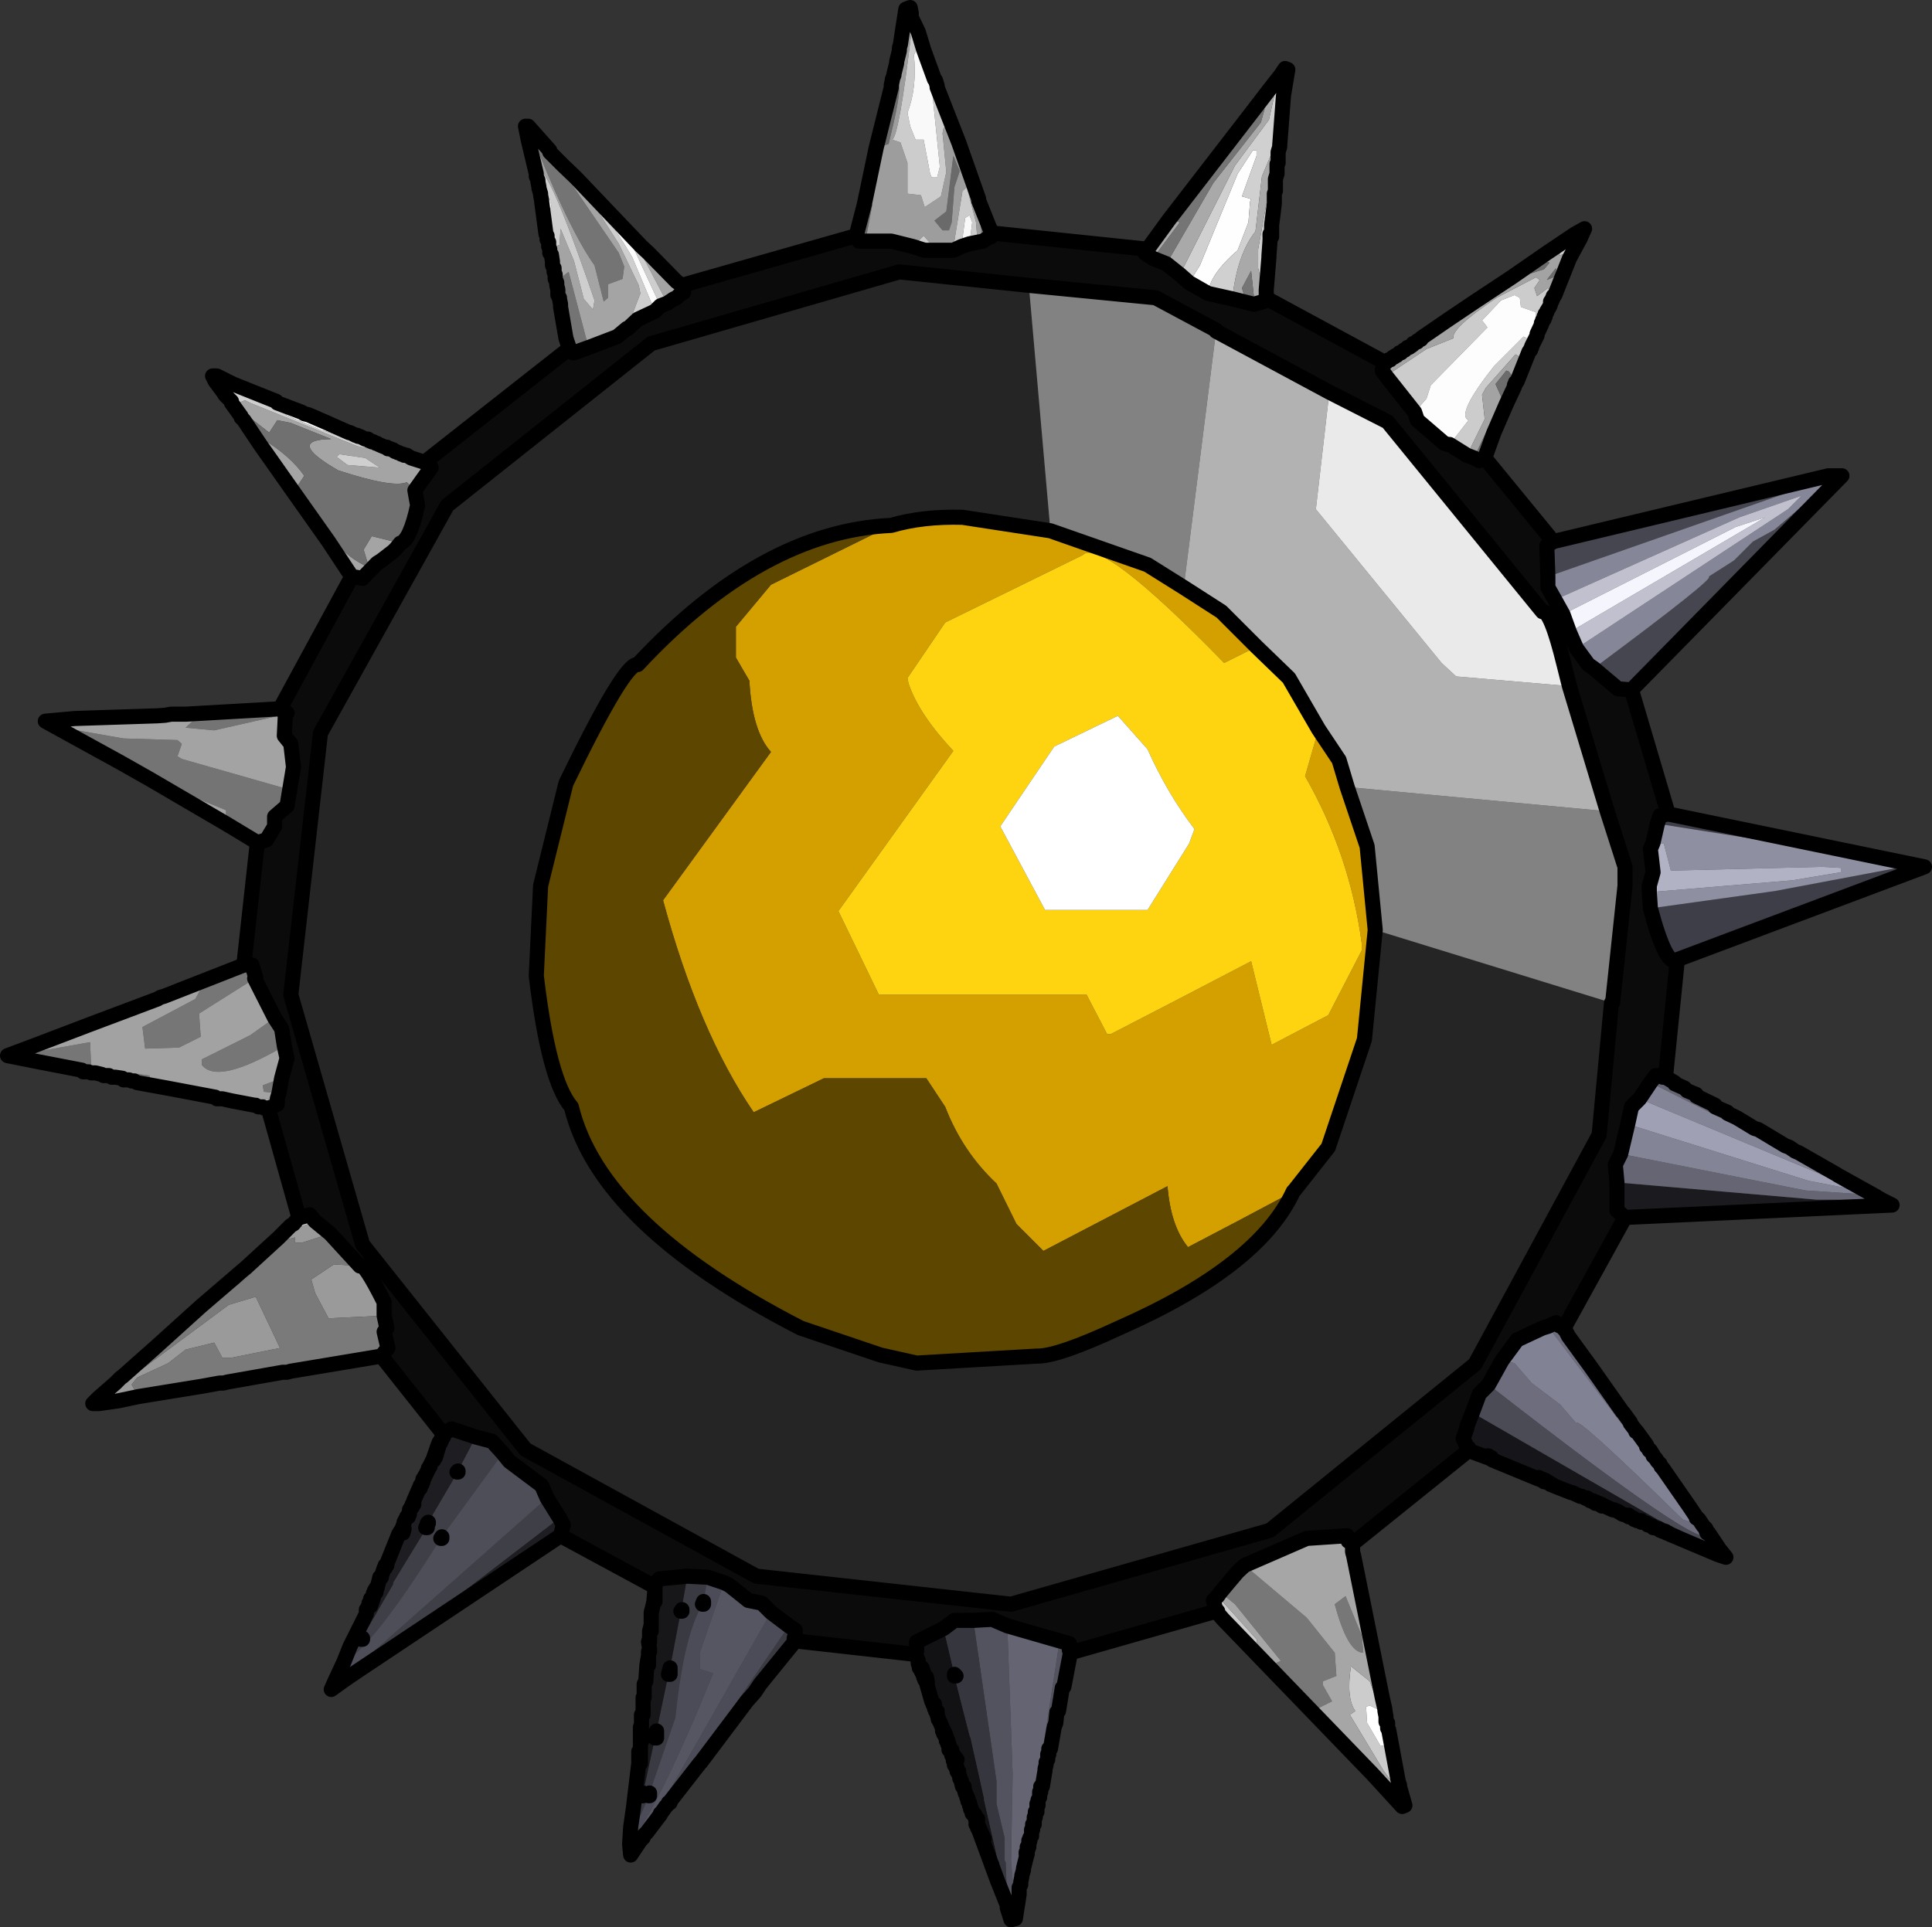 <?xml version="1.0" encoding="UTF-8" standalone="no"?>
<svg xmlns:xlink="http://www.w3.org/1999/xlink" height="178.65px" width="179.05px" xmlns="http://www.w3.org/2000/svg">
  <rect width="100%" height="100%" fill="#333333" stroke="none"/>
  <g transform="matrix(1.0, 0.0, 0.0, 1.0, 89.6, 88.6)">
    <path d="M-6.0 -85.5 L-5.65 -87.75 -5.25 -87.9 -5.15 -87.4 -5.15 -87.0 -5.5 -86.75 -5.5 -85.65 -6.0 -85.5 M-2.75 -80.65 L-2.75 -80.5 -2.9 -80.65 -2.75 -80.65 M1.1 -70.15 L1.1 -70.0 0.75 -70.25 1.1 -70.15 M1.6 -68.75 L2.1 -67.5 1.85 -67.4 2.1 -66.65 1.5 -66.25 1.1 -69.0 1.6 -68.75 M-1.15 -71.25 L-1.4 -68.0 -1.65 -67.25 -2.25 -67.25 -3.0 -68.15 -1.9 -69.0 -1.25 -74.15 -0.65 -72.75 -1.15 -71.25 M-9.4 -66.25 L-10.0 -66.25 -10.25 -66.75 -9.5 -69.65 -8.75 -69.65 -9.4 -66.25 M-8.4 -74.9 L-7.0 -80.5 Q-5.4 -82.65 -7.25 -75.25 L-8.4 -74.9 M53.85 48.85 L53.75 48.75 53.85 48.75 53.85 48.85 M53.6 48.75 L53.5 48.75 53.5 48.6 53.6 48.6 53.6 48.75 M53.35 48.6 L53.25 48.6 53.25 48.5 53.35 48.5 53.35 48.6 M53.1 48.5 L53.0 48.5 53.0 48.35 53.1 48.5 M48.75 46.75 L48.5 46.6 48.5 46.5 48.6 46.5 48.75 46.75 M48.35 46.5 L48.25 46.5 48.25 46.35 48.35 46.35 48.35 46.5" fill="#6a6a6a" fill-rule="evenodd" stroke="none"/>
    <path d="M-5.15 -87.0 L-4.5 -85.65 -5.15 -85.5 Q-6.25 -76.2 -6.9 -75.65 L-6.15 -75.4 -5.5 -73.5 -5.5 -70.65 -4.25 -70.5 -3.9 -69.4 -2.4 -70.4 -1.9 -72.65 -2.25 -76.25 -2.15 -76.75 -1.65 -76.75 -0.75 -75.4 1.1 -70.15 0.75 -70.25 1.1 -70.0 1.6 -68.75 1.1 -69.0 1.5 -66.25 1.0 -66.15 0.85 -68.0 0.0 -71.25 -0.4 -70.9 -1.25 -65.65 -2.9 -65.5 -4.0 -66.75 -5.0 -65.75 -7.0 -66.25 -9.4 -66.25 -8.75 -69.65 -9.5 -69.65 -8.4 -74.9 -7.25 -75.25 Q-5.4 -82.65 -7.0 -80.5 L-7.0 -80.75 -6.9 -81.15 -6.9 -81.25 -6.75 -81.65 -6.75 -81.75 -6.5 -82.75 -6.5 -82.9 -6.25 -83.9 -6.25 -84.15 -6.15 -84.5 -6.0 -85.5 -5.5 -85.65 -5.5 -86.75 -5.15 -87.0 M2.1 -67.5 L2.35 -67.0 2.25 -66.65 2.1 -66.65 1.85 -67.4 2.1 -67.5 M-1.15 -71.25 L-0.65 -72.75 -1.25 -74.15 -1.9 -69.0 -3.0 -68.15 -2.25 -67.25 -1.65 -67.25 -1.4 -68.0 -1.15 -71.25" fill="#9d9d9d" fill-rule="evenodd" stroke="none"/>
    <path d="M56.35 -66.9 L56.85 -66.5 55.85 -64.65 55.6 -65.15 54.85 -64.9 55.25 -65.65 53.75 -65.15 56.35 -66.9 M38.85 -53.75 L42.6 -56.25 45.1 -57.25 Q44.85 -58.15 49.1 -61.0 L52.75 -62.9 Q52.95 -62.75 53.1 -62.65 L52.6 -61.9 52.85 -61.15 53.85 -61.9 54.1 -61.65 53.6 -60.4 53.85 -60.25 54.0 -60.15 53.75 -59.75 53.75 -59.65 53.6 -59.5 53.6 -59.4 53.5 -59.25 53.5 -59.15 53.5 -59.0 53.35 -58.9 53.35 -58.75 53.25 -58.65 53.1 -58.65 Q52.95 -58.75 52.75 -58.9 L52.75 -59.65 51.35 -60.15 51.25 -61.0 50.75 -61.25 49.5 -60.75 47.75 -58.9 48.25 -58.25 43.0 -52.9 42.6 -51.65 41.5 -50.4 38.85 -53.75 M44.5 -58.9 L45.75 -59.15 44.35 -58.0 42.1 -57.25 44.5 -58.9 M40.5 -56.15 L40.35 -55.9 40.25 -55.9 40.5 -56.15 M52.35 -57.0 L52.35 -56.75 52.35 -56.5 52.35 -56.4 52.25 -56.4 52.25 -56.25 52.25 -56.15 52.1 -56.15 52.1 -56.0 52.0 -55.75 51.75 -55.25 50.85 -55.75 48.1 -52.65 47.75 -52.0 48.0 -49.75 46.35 -46.4 44.75 -47.4 46.5 -49.65 Q45.3 -50.15 48.85 -54.65 L51.6 -57.4 52.35 -57.0 M50.75 -52.9 L50.75 -53.0 50.85 -53.0 50.75 -52.9 M50.85 -53.15 L50.85 -53.25 51.0 -53.25 50.85 -53.15 M-4.5 -85.65 L-4.0 -84.0 -4.65 -84.0 -4.9 -83.5 Q-4.6 -80.45 -5.5 -78.15 L-5.25 -76.9 -4.75 -75.65 -4.0 -75.65 -3.4 -72.5 -3.25 -72.15 -2.75 -72.15 -2.5 -73.15 -3.25 -80.5 -2.9 -80.65 -2.75 -80.5 -0.75 -75.4 -1.65 -76.75 -2.15 -76.75 -2.25 -76.25 -1.9 -72.65 -2.4 -70.4 -3.9 -69.4 -4.25 -70.5 -5.5 -70.65 -5.5 -73.5 -6.15 -75.4 -6.9 -75.65 Q-6.25 -76.2 -5.15 -85.5 L-4.5 -85.65 M38.85 -55.0 L39.1 -55.25 39.0 -55.0 38.85 -55.0 M39.25 -55.25 L39.5 -55.5 39.35 -55.25 39.25 -55.25 M39.6 -55.5 L39.75 -55.65 39.75 -55.5 39.6 -55.5 M39.85 -55.65 L40.1 -55.9 40.1 -55.75 39.85 -55.65 M-63.9 13.25 L-63.9 13.75 -64.4 14.0 -66.0 13.35 -63.9 13.25 M23.25 60.75 L23.1 60.6 23.0 60.35 24.1 61.5 24.75 61.6 22.85 59.75 23.25 59.35 26.85 63.35 Q27.4 65.4 23.25 60.75 M-5.0 -65.75 L-4.0 -66.75 -2.9 -65.5 -1.25 -65.65 -0.4 -70.9 0.0 -71.25 0.85 -68.0 1.0 -66.15 0.25 -66.0 0.5 -68.0 0.25 -68.65 -0.15 -68.4 -0.5 -65.75 -1.25 -65.4 -3.9 -65.4 -5.0 -65.75 M-76.0 11.6 L-74.15 12.25 -76.9 11.75 -77.15 11.6 -77.4 11.6 -77.4 11.5 -77.15 11.5 -76.9 11.5 -76.4 11.6 -76.0 11.6 M-80.15 11.0 L-80.0 11.0 -80.0 11.1 -80.15 11.0 M-79.4 11.1 L-79.25 11.1 -79.25 11.25 -79.5 11.1 -79.4 11.1 M-78.65 11.25 L-78.25 11.25 -78.25 11.35 -78.9 11.25 -78.65 11.25 M-77.9 11.35 L-77.65 11.35 -77.65 11.5 -78.15 11.5 -78.15 11.35 -77.9 11.35 M38.5 68.75 L38.75 69.85 38.75 70.0 38.85 70.5 38.85 71.0 39.0 71.1 39.0 71.6 39.1 71.75 40.0 76.6 40.1 76.85 40.1 77.0 39.6 76.85 38.6 75.5 35.5 70.35 36.0 70.0 Q35.15 68.8 35.6 65.85 L37.35 67.25 37.75 68.35 38.5 68.75 M37.0 69.6 L37.1 71.1 38.35 73.25 39.0 73.1 38.6 71.1 38.1 69.85 37.35 69.5 37.0 69.6" fill="#cccccc" fill-rule="evenodd" stroke="none"/>
    <path d="M-4.0 -84.0 L-3.0 -81.25 -2.9 -81.15 -2.75 -80.65 -2.9 -80.65 -3.25 -80.5 -2.5 -73.15 -2.75 -72.15 -3.25 -72.15 -3.4 -72.5 -4.0 -75.65 -4.75 -75.65 -5.25 -76.9 -5.5 -78.15 Q-4.6 -80.45 -4.9 -83.5 L-4.65 -84.0 -4.0 -84.0 M-0.5 -65.75 L-0.15 -68.4 0.25 -68.65 0.5 -68.0 0.25 -66.0 -0.5 -65.75 M-69.65 -53.25 L-69.9 -53.75 -69.5 -53.75 -68.0 -53.0 -67.75 -52.65 -69.65 -53.25 M-56.5 -48.15 L-56.4 -48.15 -56.25 -48.0 -56.15 -48.0 -56.0 -47.9 -55.75 -47.9 -55.25 -47.65 -55.15 -47.65 -55.0 -47.5 -54.9 -47.5 -54.65 -47.4 -54.5 -47.4 -54.25 -47.15 -59.9 -48.75 -63.15 -50.15 -62.75 -50.4 Q-61.15 -49.3 -56.5 -48.15 M-77.4 11.6 L-77.65 11.5 -77.4 11.5 -77.4 11.6 M-78.15 11.5 L-78.25 11.35 -78.15 11.35 -78.15 11.5" fill="#f9f9f9" fill-rule="evenodd" stroke="none"/>
    <path d="M29.1 -81.65 L29.5 -82.25 29.75 -82.15 29.35 -79.75 29.0 -79.9 29.1 -81.65 M20.6 -62.4 L21.6 -64.0 25.1 -72.5 26.5 -74.65 26.85 -74.65 26.85 -74.15 25.5 -70.4 26.35 -70.15 26.25 -69.9 26.1 -68.0 25.1 -65.4 Q22.5 -63.15 22.35 -61.4 L20.6 -62.4 M28.6 -74.25 L28.75 -74.25 28.75 -74.15 28.6 -74.15 28.6 -74.25 M28.25 -72.5 L28.5 -72.4 28.25 -72.4 28.25 -72.5 M27.75 -65.15 L27.5 -65.5 27.85 -65.65 27.85 -65.25 27.85 -65.15 27.75 -65.15 M27.85 -65.9 L27.6 -66.15 28.0 -66.25 28.0 -66.0 27.85 -65.9 M28.0 -66.4 L27.6 -66.65 27.75 -67.65 28.1 -67.75 28.1 -67.65 28.1 -66.9 28.0 -66.4 M28.1 -67.9 L27.75 -68.15 27.85 -68.9 28.25 -69.0 28.25 -68.5 28.25 -68.25 28.1 -67.9 M28.25 -69.25 L28.0 -70.0 28.35 -70.15 28.35 -69.75 28.25 -69.25" fill="#fefefe" fill-rule="evenodd" stroke="none"/>
    <path d="M28.0 -80.25 L29.1 -81.65 29.0 -79.9 29.35 -79.75 29.0 -75.15 29.0 -75.0 28.85 -74.5 28.75 -74.25 28.6 -74.25 28.25 -74.4 27.35 -72.25 26.75 -67.15 Q25.05 -65.0 24.6 -60.9 L22.35 -61.4 Q22.5 -63.15 25.1 -65.4 L26.1 -68.0 26.25 -69.9 26.35 -70.15 25.5 -70.4 26.85 -74.15 26.85 -74.65 26.5 -74.65 25.1 -72.5 21.6 -64.0 20.6 -62.4 19.75 -63.15 24.85 -73.25 28.0 -77.5 28.5 -79.75 28.5 -80.15 28.0 -80.25 M28.85 -73.65 L28.85 -73.5 28.75 -73.4 28.75 -72.5 28.6 -72.0 28.6 -71.65 28.5 -70.9 28.5 -70.65 28.5 -70.5 28.35 -70.15 28.0 -70.0 28.25 -69.25 28.25 -69.0 27.85 -68.9 27.75 -68.15 28.1 -67.9 28.1 -67.75 27.75 -67.65 27.6 -66.65 28.0 -66.4 28.0 -66.25 27.6 -66.15 27.85 -65.9 27.85 -65.65 27.5 -65.5 27.75 -65.15 27.75 -64.9 27.6 -62.5 Q27.45 -62.55 27.25 -62.65 L27.0 -63.75 27.0 -65.5 28.25 -72.4 28.5 -72.4 28.25 -72.5 28.6 -74.15 28.75 -74.15 28.85 -73.65 M16.85 -64.9 L16.5 -65.15 16.75 -65.5 17.25 -66.15 17.6 -65.9 16.85 -64.9" fill="#d0d0d0" fill-rule="evenodd" stroke="none"/>
    <path d="M16.75 -65.5 L18.75 -68.25 19.75 -68.0 17.25 -64.65 16.85 -64.9 17.6 -65.9 17.25 -66.15 16.75 -65.5 M26.85 -78.75 L28.0 -80.25 28.5 -80.15 28.5 -79.75 28.0 -77.5 24.85 -73.25 19.75 -63.15 18.5 -64.15 22.85 -71.65 27.25 -77.25 27.6 -78.5 26.85 -78.75 M28.85 -74.5 L28.85 -73.65 28.75 -74.15 28.75 -74.25 28.85 -74.5 M28.6 -71.65 L28.6 -70.9 28.5 -70.9 28.6 -71.65 M28.5 -70.5 L28.5 -70.15 28.35 -70.15 28.5 -70.5 M28.5 -69.75 L28.35 -68.5 28.25 -68.5 28.25 -69.0 28.25 -69.25 28.35 -69.75 28.5 -69.75 M28.25 -67.75 L28.25 -67.65 28.1 -67.65 28.1 -67.75 28.1 -67.9 28.25 -68.25 28.25 -67.75 M28.1 -66.4 L28.1 -66.25 28.0 -66.25 28.0 -66.4 28.1 -66.9 28.1 -66.65 28.1 -66.4 M27.75 -61.75 L27.75 -61.4 27.5 -60.75 27.5 -60.65 26.6 -60.4 24.6 -60.9 Q25.05 -65.0 26.75 -67.15 L27.35 -72.25 28.25 -74.4 28.6 -74.25 28.6 -74.15 28.25 -72.5 28.25 -72.4 27.0 -65.5 27.0 -63.75 27.25 -62.65 Q27.45 -62.55 27.6 -62.5 L27.35 -62.25 27.75 -61.75 M27.75 -64.9 L27.75 -65.15 27.85 -65.15 27.75 -64.9 M27.85 -65.65 L27.85 -65.9 28.0 -66.0 27.85 -65.25 27.85 -65.65 M25.85 -60.75 L26.6 -61.15 26.35 -63.5 25.5 -61.9 25.85 -60.75" fill="#a9a9a9" fill-rule="evenodd" stroke="none"/>
    <path d="M18.75 -68.25 L26.85 -78.75 27.6 -78.5 27.25 -77.25 22.85 -71.65 18.5 -64.15 17.25 -64.65 19.75 -68.0 18.75 -68.25 M28.6 -70.9 L28.5 -70.65 28.5 -70.9 28.6 -70.9 M28.5 -70.15 L28.5 -69.75 28.35 -69.75 28.35 -70.15 28.5 -70.15 M28.35 -68.5 L28.25 -67.75 28.25 -68.25 28.25 -68.5 28.35 -68.5 M28.25 -67.65 L28.25 -66.9 28.1 -66.9 28.1 -67.65 28.25 -67.65 M28.25 -66.65 L28.1 -66.4 28.1 -66.65 28.25 -66.65 M28.1 -66.25 L28.0 -64.9 28.0 -64.75 27.75 -61.75 27.35 -62.25 27.6 -62.5 27.75 -64.9 27.85 -65.15 27.85 -65.25 28.0 -66.0 28.0 -66.25 28.1 -66.25 M27.75 -61.4 L27.85 -60.9 27.6 -60.75 27.5 -60.75 27.75 -61.4 M25.85 -60.75 L25.5 -61.9 26.35 -63.5 26.6 -61.15 25.85 -60.75" fill="#757575" fill-rule="evenodd" stroke="none"/>
    <path d="M38.85 -53.75 L41.5 -50.4 41.75 -49.65 44.25 -47.5 44.6 -47.4 44.75 -47.4 46.35 -46.4 47.0 -46.15 47.5 -45.9 48.0 -46.15 54.35 -38.4 53.75 -38.0 53.85 -35.15 53.85 -34.15 54.5 -33.0 55.25 -31.65 55.85 -30.0 56.5 -28.5 57.6 -27.0 58.1 -26.65 60.35 -24.75 61.6 -24.65 65.0 -13.15 64.25 -13.0 64.0 -12.25 63.6 -10.5 63.35 -9.9 63.6 -7.75 63.25 -6.5 63.25 -5.9 63.35 -4.4 Q64.85 1.2 65.85 0.35 L64.75 11.25 64.5 11.25 64.35 11.1 63.85 11.1 63.35 11.75 62.35 13.25 61.6 14.0 61.25 15.6 60.6 18.35 60.1 19.35 60.25 21.0 60.25 23.6 61.0 24.25 55.35 34.5 54.85 34.25 54.6 34.0 53.85 34.35 53.35 34.5 51.0 35.6 49.6 37.5 48.35 39.75 47.5 40.6 46.85 42.35 46.35 43.6 46.35 43.75 46.0 44.75 46.35 45.5 46.5 45.6 46.5 45.85 35.75 54.5 35.35 54.25 35.35 54.1 35.25 53.75 31.5 54.0 25.75 56.5 25.1 57.1 24.25 58.1 23.5 59.0 23.25 59.35 22.85 59.75 23.0 60.35 23.1 60.6 23.25 60.75 23.1 60.75 9.6 64.6 9.5 64.35 9.5 63.75 8.6 63.5 3.75 62.1 2.35 61.5 0.6 61.6 -1.15 61.6 -2.15 62.35 -4.65 63.6 -4.65 64.5 -4.75 64.75 -15.9 63.5 -16.0 63.25 -15.9 63.0 -15.9 62.5 -16.5 62.1 -18.15 60.85 -19.0 60.0 -20.25 59.75 -22.0 58.35 -22.5 58.1 -24.0 57.6 -25.9 57.5 -28.5 57.75 -28.9 58.25 -28.9 58.35 -29.0 58.35 -29.15 58.35 -37.65 53.75 -37.4 52.75 -37.75 52.1 -38.9 50.25 -39.4 49.1 -42.4 46.85 -43.0 46.1 -44.0 45.0 -45.5 44.6 -47.75 43.85 -48.4 44.25 -48.5 44.35 -54.25 37.1 -53.65 36.35 -54.0 34.85 -53.75 34.5 -54.0 33.35 -54.0 32.1 Q-55.9 28.3 -56.25 28.75 L-59.0 25.75 -60.4 24.6 -60.9 24.0 -61.75 24.25 -61.9 24.25 -64.75 14.1 -64.4 14.0 -63.9 13.75 -63.9 13.25 -63.75 12.75 -63.5 11.35 -63.0 9.5 -63.25 8.35 -63.5 6.75 -64.15 5.75 -66.0 2.1 -65.9 2.0 -66.25 0.85 -67.0 0.85 -65.75 -10.5 -64.9 -10.75 -64.15 -12.0 -64.15 -12.9 -63.0 -13.9 -62.75 -15.4 -62.4 -17.5 -62.65 -19.65 -63.25 -20.4 -63.15 -22.4 -63.0 -22.5 -63.5 -22.75 -63.65 -22.9 -57.0 -35.15 -56.0 -35.0 -54.65 -36.4 -54.25 -36.65 -53.15 -37.5 -52.9 -37.75 -52.5 -38.25 Q-51.6 -38.5 -50.9 -41.75 L-51.15 -43.15 -49.65 -45.25 -50.25 -45.75 -36.9 -56.25 -36.75 -56.25 -36.65 -56.15 -36.5 -55.9 -36.4 -55.9 -34.75 -56.5 -32.4 -57.4 -31.5 -58.15 -31.4 -58.15 -30.5 -59.0 -28.9 -59.75 -28.4 -60.25 -27.75 -60.5 -27.15 -60.9 -26.9 -61.0 -26.65 -61.25 -26.25 -61.5 -26.4 -62.0 -26.4 -62.15 -10.25 -66.75 -10.0 -66.25 -9.4 -66.25 -7.0 -66.25 -5.0 -65.75 -3.9 -65.4 -1.25 -65.4 -0.5 -65.75 0.25 -66.0 1.0 -66.15 1.5 -66.25 2.1 -66.65 2.25 -66.65 2.35 -67.0 16.75 -65.5 16.5 -65.15 16.85 -64.9 17.25 -64.65 18.5 -64.15 19.75 -63.15 20.6 -62.4 22.35 -61.4 24.6 -60.9 26.6 -60.4 27.5 -60.65 27.5 -60.75 27.6 -60.75 27.85 -60.9 38.75 -55.0 38.6 -54.75 38.5 -54.25 38.85 -53.75 M5.75 -62.15 L-6.25 -63.4 -29.25 -56.75 -48.15 -41.75 -59.9 -20.65 -62.65 3.6 -56.0 26.75 -40.9 45.75 -19.5 57.5 4.1 60.1 28.1 53.25 47.1 37.85 58.6 16.6 59.75 4.35 59.85 4.35 61.0 -6.5 61.0 -8.25 59.35 -13.4 55.85 -25.0 55.35 -27.0 Q54.1 -32.1 53.35 -31.9 L39.0 -49.5 33.6 -52.25 23.1 -57.9 23.1 -58.0 17.5 -61.0 5.75 -62.15" fill="#0b0b0b" fill-rule="evenodd" stroke="none"/>
    <path d="M-38.65 -74.5 L-32.25 -65.15 -31.75 -63.9 -31.9 -62.75 -33.25 -62.25 -33.25 -61.0 -33.65 -60.65 -34.5 -64.0 Q-36.7 -67.1 -39.65 -74.4 L-40.65 -75.65 -40.9 -76.9 -40.65 -76.9 -38.65 -74.65 -38.65 -74.5 M-38.65 -65.4 L-38.55 -65.05 -38.65 -65.15 -38.65 -65.4 M-38.4 -64.35 L-38.35 -63.9 -38.4 -64.0 -38.4 -64.35 M-38.15 -63.15 L-37.75 -62.75 -36.9 -63.4 -35.15 -56.75 -34.75 -56.5 -36.4 -55.9 -36.5 -55.9 -36.65 -56.15 -36.75 -56.25 -36.75 -56.4 -36.9 -56.9 -37.0 -57.25 -37.65 -60.15 -37.65 -60.4 -37.75 -60.9 -37.75 -61.0 -37.75 -61.25 -37.9 -61.65 -37.9 -61.75 -38.0 -62.15 -38.0 -62.4 -38.15 -62.75 -38.15 -63.15 M-63.5 -22.75 L-63.0 -22.5 -63.15 -22.4 -69.75 -20.9 -72.4 -21.15 -71.75 -21.75 -63.5 -22.75 M-62.75 -15.4 L-63.0 -13.9 -64.15 -12.9 -64.15 -12.0 -64.9 -10.75 -65.75 -10.5 -68.65 -12.25 -68.65 -13.5 -75.75 -16.4 -78.4 -17.9 -78.5 -18.5 -83.0 -20.65 -83.0 -21.0 -78.15 -20.15 -73.15 -20.0 -72.75 -19.65 -73.15 -18.5 -72.75 -18.25 -62.75 -15.4 M-74.3 -22.3 L-73.75 -22.4 -72.4 -22.4 -73.9 -22.0 -82.65 -22.0 -75.0 -22.25 -74.9 -22.25 -74.3 -22.3" fill="#747474" fill-rule="evenodd" stroke="none"/>
    <path d="M-37.4 -73.25 L-36.4 -72.0 -35.65 -71.0 -35.15 -70.4 -34.75 -69.9 -32.25 -66.0 -30.4 -62.15 -30.25 -61.4 -31.5 -58.15 -32.4 -57.4 -34.75 -56.5 -35.15 -56.75 -36.9 -63.4 -37.75 -62.75 -38.15 -63.15 -38.25 -63.4 -38.25 -63.75 -38.35 -63.9 -38.4 -64.35 -38.5 -65.0 -38.55 -65.05 -38.65 -65.4 -38.65 -65.5 -38.75 -65.75 -38.75 -66.15 -38.9 -66.4 -38.9 -66.75 -39.0 -66.9 -39.4 -69.9 -39.0 -68.9 -38.9 -68.25 -38.5 -65.65 -37.75 -65.9 -37.65 -67.4 -36.4 -64.4 -35.5 -60.9 -34.65 -59.9 -34.5 -60.75 Q-39.35 -74.9 -39.9 -72.5 L-40.65 -75.65 -39.65 -74.4 Q-36.7 -67.1 -34.5 -64.0 L-33.65 -60.65 -33.25 -61.0 -33.25 -62.25 -31.9 -62.75 -31.75 -63.9 -32.25 -65.15 -38.65 -74.5 -37.4 -73.25 M-27.75 -60.5 L-30.25 -65.25 -30.15 -65.75 -29.5 -65.15 -26.65 -61.25 -26.9 -61.0 -27.15 -60.9 -27.75 -60.5 M-37.9 -61.65 L-37.75 -61.25 -37.9 -61.25 -37.9 -61.65 M-37.65 -60.15 L-37.0 -57.25 -37.15 -57.25 -37.65 -60.15 M-36.9 -56.9 L-36.75 -56.4 -36.9 -56.4 -36.9 -56.5 -36.9 -56.9 M-50.25 -45.75 L-49.65 -45.25 -51.15 -43.15 -51.9 -43.9 Q-53.2 -43.35 -58.25 -45.0 -63.2 -47.85 -58.9 -47.9 L-62.65 -49.4 -63.9 -49.65 -64.65 -48.5 -66.9 -50.25 -67.15 -50.0 -66.0 -48.75 -66.9 -49.5 -67.0 -49.65 -67.25 -49.9 -67.25 -50.0 -67.4 -50.4 -67.4 -50.5 -68.15 -51.25 -68.15 -51.4 -67.9 -51.65 -67.5 -51.25 -66.9 -51.5 -66.4 -51.25 -56.5 -47.25 -51.75 -46.15 -51.5 -46.15 -50.25 -45.75 M-52.5 -38.25 L-52.9 -37.75 -53.15 -37.5 -53.9 -37.65 -54.25 -36.65 -54.65 -36.4 -56.0 -35.0 -57.0 -35.15 -59.15 -38.4 -58.5 -38.4 Q-57.35 -36.85 -55.4 -36.0 L-55.9 -37.65 -55.15 -38.9 -52.5 -38.25 M-66.75 -52.5 L-64.0 -51.4 -63.9 -51.25 -61.65 -50.4 -61.4 -50.25 -61.0 -50.15 -59.5 -49.5 -59.5 -49.4 -65.15 -51.5 -66.75 -52.5 M-56.4 -48.15 L-56.25 -48.15 -56.25 -48.0 -56.4 -48.15 M-55.75 -47.9 L-55.5 -47.9 -55.4 -47.75 -55.25 -47.75 -55.25 -47.65 -55.75 -47.9 M-55.15 -47.65 L-55.0 -47.65 -55.0 -47.5 -55.15 -47.65 M-54.75 -47.5 L-54.65 -47.5 -54.65 -47.4 -54.9 -47.5 -54.75 -47.5 M-54.5 -47.4 L-54.15 -47.25 -54.15 -47.15 -54.25 -47.15 -54.5 -47.4 M-58.15 -46.5 L-58.4 -46.25 -57.4 -45.5 -54.4 -45.25 -55.75 -46.15 -58.15 -46.5 M-65.25 -47.9 Q-62.7 -46.35 -61.4 -44.5 L-62.4 -43.0 -65.5 -47.4 -65.25 -47.9" fill="#a4a4a4" fill-rule="evenodd" stroke="none"/>
    <path d="M-36.4 -72.0 L-37.4 -73.25 -36.25 -72.15 -36.4 -72.0 M-39.9 -72.5 Q-39.35 -74.9 -34.5 -60.75 L-34.65 -59.9 -35.5 -60.9 -36.4 -64.4 -37.65 -67.4 -37.75 -65.9 -38.5 -65.65 -38.9 -68.25 -38.5 -69.5 -38.65 -70.15 -39.15 -70.25 -39.0 -68.9 -39.4 -69.9 -39.4 -70.0 -39.5 -70.5 -39.5 -70.65 -39.65 -71.15 -39.65 -71.25 -39.75 -71.75 -39.75 -71.9 -39.9 -72.25 -39.9 -72.5 M-31.5 -58.15 L-30.25 -61.4 -30.4 -62.15 -32.25 -66.0 -34.75 -69.9 Q-33.65 -69.2 -31.0 -64.75 L-28.9 -59.75 -30.5 -59.0 -31.4 -58.15 -31.5 -58.15 M-35.15 -70.4 L-35.65 -71.0 -35.0 -70.65 -35.15 -70.4 M-30.15 -65.75 L-30.25 -65.25 -27.75 -60.5 -28.4 -60.25 -30.9 -65.65 -33.25 -69.0 -30.15 -65.75 M-26.65 -61.25 L-29.5 -65.15 -26.9 -62.5 -26.4 -62.15 -26.4 -62.0 -26.25 -61.5 -26.65 -61.25 M-37.75 -61.25 L-37.75 -61.0 -37.9 -61.25 -37.75 -61.25 M-37.0 -57.25 L-36.9 -56.9 -36.9 -56.5 -37.15 -57.25 -37.0 -57.25 M-36.75 -56.4 L-36.75 -56.25 -36.9 -56.25 -36.9 -56.4 -36.75 -56.4 M61.5 52.0 L61.35 52.0 61.35 51.85 61.5 52.0" fill="#cecece" fill-rule="evenodd" stroke="none"/>
    <path d="M-36.4 -72.0 L-36.25 -72.15 -33.25 -69.0 -30.9 -65.65 -28.4 -60.25 -28.9 -59.75 -31.0 -64.75 Q-33.65 -69.2 -34.75 -69.9 L-35.15 -70.4 -35.0 -70.65 -35.65 -71.0 -36.4 -72.0 M-38.9 -68.25 L-39.0 -68.9 -39.15 -70.25 -38.65 -70.15 -38.5 -69.5 -38.9 -68.25" fill="#fbfbfb" fill-rule="evenodd" stroke="none"/>
    <path d="M28.25 -66.9 L28.25 -66.65 28.1 -66.65 28.1 -66.9 28.25 -66.9" fill="#d6d6d6" fill-rule="evenodd" stroke="none"/>
    <path d="M56.85 -66.5 L56.35 -66.9 57.25 -67.4 56.85 -66.5 M41.5 -50.4 L42.6 -51.65 43.0 -52.9 48.25 -58.25 47.75 -58.9 49.5 -60.75 50.75 -61.25 51.25 -61.0 51.35 -60.15 52.75 -59.65 52.75 -58.9 Q52.95 -58.75 53.1 -58.65 L53.1 -58.5 52.75 -57.65 52.75 -57.5 52.5 -57.0 52.35 -57.0 51.6 -57.4 48.85 -54.65 Q45.3 -50.15 46.5 -49.65 L44.75 -47.4 44.6 -47.4 44.25 -47.5 41.75 -49.65 41.5 -50.4" fill="#fdfdfd" fill-rule="evenodd" stroke="none"/>
    <path d="M53.75 -65.15 L55.25 -65.65 54.85 -64.9 55.6 -65.15 55.85 -64.65 54.5 -61.25 54.35 -61.15 54.35 -61.0 54.25 -60.9 54.25 -60.75 54.1 -60.65 54.1 -60.4 53.85 -60.25 53.6 -60.4 54.1 -61.65 53.85 -61.9 52.85 -61.15 52.6 -61.9 53.1 -62.65 Q52.95 -62.75 52.75 -62.9 L49.1 -61.0 Q44.85 -58.15 45.1 -57.25 L42.6 -56.25 38.85 -53.75 38.5 -54.25 41.25 -55.9 41.35 -56.15 40.35 -55.9 40.5 -56.15 40.6 -56.15 40.85 -56.4 41.0 -56.4 41.35 -56.65 41.35 -56.75 41.75 -56.9 41.75 -57.0 42.1 -57.15 42.1 -57.25 44.35 -58.0 45.75 -59.15 44.5 -58.9 47.1 -60.65 49.0 -61.4 50.6 -62.65 50.5 -62.9 53.75 -65.15 M53.6 -64.4 L52.25 -63.25 53.5 -63.65 54.0 -64.25 53.6 -64.4 M53.1 -58.65 L53.25 -58.65 53.25 -58.5 53.1 -58.5 53.1 -58.65 M53.5 -59.25 L53.6 -59.4 53.6 -59.25 53.5 -59.25 M52.75 -57.65 L52.85 -57.65 52.85 -57.5 52.75 -57.5 52.75 -57.65 M52.35 -56.75 L52.35 -57.0 52.5 -57.0 52.35 -56.75 M46.35 -46.4 L48.0 -49.75 47.75 -52.0 48.1 -52.65 50.85 -55.75 51.75 -55.25 52.0 -55.75 51.0 -53.25 50.85 -53.25 50.25 -54.15 50.0 -54.25 49.0 -53.0 49.6 -51.65 47.0 -46.15 46.35 -46.4 M52.1 -56.0 L52.1 -56.15 52.25 -56.15 52.1 -56.0 M52.25 -56.25 L52.25 -56.4 52.35 -56.4 52.25 -56.25 M48.85 -48.5 L48.85 -49.25 50.0 -51.15 48.85 -48.5 M50.75 -53.0 L50.85 -53.15 50.85 -53.0 50.75 -53.0 M54.6 -63.0 L54.6 -63.75 53.75 -62.65 54.6 -63.0 M38.75 -55.0 L38.85 -55.0 38.6 -54.75 38.75 -55.0 M39.1 -55.25 L39.25 -55.25 39.0 -55.0 39.1 -55.25 M39.5 -55.5 L39.6 -55.5 39.35 -55.25 39.5 -55.5 M39.75 -55.65 L39.85 -55.65 39.75 -55.5 39.75 -55.65 M40.1 -55.9 L40.25 -55.9 40.1 -55.75 40.1 -55.9 M-63.65 -22.9 L-63.5 -22.75 -71.75 -21.75 -72.4 -21.15 -69.75 -20.9 -63.15 -22.4 -63.25 -20.4 -62.65 -19.65 -62.4 -17.5 -62.75 -15.4 -72.75 -18.25 -73.15 -18.5 -72.75 -19.65 -73.15 -20.0 -78.15 -20.15 -83.0 -21.0 -83.0 -20.65 -78.5 -18.5 -78.4 -17.9 -85.4 -21.75 -82.65 -22.0 -73.9 -22.0 -72.4 -22.4 -63.65 -22.9 M62.6 52.5 L62.5 52.5 62.5 52.35 62.6 52.5 M58.85 51.0 L58.75 50.85 58.85 50.85 58.85 51.0 M58.6 50.85 L58.5 50.75 58.6 50.75 58.6 50.85 M58.35 50.75 L58.25 50.75 58.25 50.6 58.35 50.75 M58.1 50.6 L58.0 50.6 58.0 50.5 58.1 50.6 M57.6 50.35 L57.5 50.35 57.5 50.25 57.6 50.35 M-75.0 -22.25 L-74.3 -22.3 -74.9 -22.25 -75.0 -22.25 M-75.75 -16.4 L-68.65 -13.5 -68.65 -12.25 -75.75 -16.4" fill="#a3a3a3" fill-rule="evenodd" stroke="none"/>
    <path d="M53.6 -64.4 L54.0 -64.25 53.5 -63.65 52.25 -63.25 53.6 -64.4 M54.0 -60.15 L53.85 -60.25 54.1 -60.4 54.0 -60.15 M53.1 -58.5 L53.25 -58.5 52.85 -57.65 52.75 -57.65 53.1 -58.5 M52.75 -57.5 L52.85 -57.5 52.35 -56.5 52.35 -56.75 52.5 -57.0 52.75 -57.5 M50.5 -62.9 L50.6 -62.65 49.0 -61.4 47.1 -60.65 50.5 -62.9 M40.35 -55.9 L41.35 -56.15 41.25 -55.9 38.5 -54.25 38.6 -54.75 38.85 -55.0 39.0 -55.0 39.25 -55.25 39.35 -55.25 39.6 -55.5 39.75 -55.5 39.85 -55.65 40.1 -55.75 40.25 -55.9 40.35 -55.9 M47.0 -46.15 L49.6 -51.65 49.0 -53.0 50.0 -54.25 50.25 -54.15 50.85 -53.25 50.85 -53.15 50.75 -53.0 50.75 -52.9 50.75 -52.75 50.0 -51.15 48.85 -49.25 48.85 -48.5 48.0 -46.15 47.5 -45.9 47.0 -46.15 M54.6 -63.0 L53.75 -62.65 54.6 -63.75 54.6 -63.0" fill="#6c6c6c" fill-rule="evenodd" stroke="none"/>
    <path d="M59.75 4.35 L58.6 16.6 47.1 37.85 28.1 53.25 4.1 60.1 -19.5 57.5 -40.9 45.75 -56.0 26.75 -62.65 3.6 -59.9 -20.65 -48.15 -41.75 -29.25 -56.75 -6.25 -63.4 5.75 -62.15 7.75 -39.4 -0.4 -40.65 Q-4.1 -40.75 -7.0 -39.9 -19.0 -39.35 -30.5 -27.0 -31.7 -27.25 -37.15 -16.0 L-39.5 -6.5 -39.9 1.85 Q-38.75 11.55 -36.65 14.0 -34.0 24.95 -15.4 34.5 L-8.0 37.0 -4.65 37.75 6.5 37.1 Q8.4 37.15 14.1 34.5 27.05 28.8 30.25 21.85 L30.35 21.75 33.5 17.75 36.85 7.75 37.85 -2.4 59.75 4.35" fill="#252525" fill-rule="evenodd" stroke="none"/>
    <path d="M59.75 4.35 L37.85 -2.4 37.1 -10.15 35.25 -15.65 59.35 -13.4 61.0 -8.25 61.0 -6.5 59.85 4.35 59.75 4.35 M7.75 -39.4 L5.75 -62.15 17.5 -61.0 23.1 -58.0 23.1 -57.9 20.1 -34.15 16.75 -36.25 7.75 -39.4" fill="#828282" fill-rule="evenodd" stroke="none"/>
    <path d="M37.85 -2.4 L36.85 7.75 33.5 17.75 30.35 21.75 30.25 21.85 Q25.4 24.45 20.5 27.0 18.9 25.05 18.6 21.35 L7.1 27.35 4.6 24.85 2.75 21.1 Q-0.4 18.15 -2.0 14.0 L-3.75 11.35 -13.25 11.35 -19.75 14.5 Q-24.85 7.05 -28.15 -5.15 L-18.15 -18.9 Q-19.9 -20.85 -20.15 -25.5 L-21.4 -27.65 -21.4 -30.5 -18.15 -34.4 -7.0 -39.9 Q-4.1 -40.75 -0.4 -40.65 L7.75 -39.4 16.75 -36.25 20.1 -34.15 23.6 -31.9 26.85 -28.65 23.85 -27.15 Q12.4 -38.9 10.75 -37.15 L-2.0 -30.9 -5.5 -25.75 -5.4 -25.25 Q-4.45 -22.4 -1.25 -19.0 L-11.9 -4.15 -8.15 3.6 11.1 3.6 13.0 7.25 13.35 7.25 Q19.85 3.9 26.35 0.5 L28.25 8.25 33.5 5.5 36.6 -0.5 36.6 -1.15 Q35.5 -9.4 31.35 -16.65 L32.6 -21.0 34.5 -18.15 35.25 -15.65 37.1 -10.15 37.85 -2.4" fill="#d4a000" fill-rule="evenodd" stroke="none"/>
    <path d="M23.1 -57.9 L33.6 -52.25 32.35 -41.4 44.0 -27.15 45.35 -25.9 55.85 -25.0 59.35 -13.4 35.25 -15.65 34.5 -18.15 32.6 -21.0 29.85 -25.75 26.85 -28.65 23.6 -31.9 20.1 -34.15 23.1 -57.9" fill="#b2b2b2" fill-rule="evenodd" stroke="none"/>
    <path d="M32.6 -21.0 L31.35 -16.65 Q35.5 -9.4 36.6 -1.15 L36.6 -0.5 33.5 5.5 28.25 8.25 26.35 0.5 Q19.85 3.9 13.35 7.25 L13.0 7.25 11.1 3.6 -8.15 3.6 -11.9 -4.15 -1.25 -19.0 Q-4.45 -22.4 -5.4 -25.25 L-5.5 -25.75 -2.0 -30.9 10.75 -37.15 Q12.4 -38.9 23.85 -27.15 L26.85 -28.65 29.85 -25.75 32.6 -21.0 M14.0 -22.25 L8.1 -19.4 3.1 -12.0 7.25 -4.25 16.75 -4.25 20.6 -10.4 21.1 -11.75 Q18.55 -15.1 16.75 -19.15 L14.0 -22.25" fill="#fed410" fill-rule="evenodd" stroke="none"/>
    <path d="M53.5 -59.15 L53.5 -59.25 53.6 -59.25 53.5 -59.15" fill="#e6e6e6" fill-rule="evenodd" stroke="none"/>
    <path d="M33.6 -52.25 L39.0 -49.5 53.35 -31.9 Q54.1 -32.1 55.35 -27.0 L55.85 -25.0 45.35 -25.9 44.0 -27.15 32.35 -41.4 33.6 -52.25" fill="#eaeaea" fill-rule="evenodd" stroke="none"/>
    <path d="M-53.15 -37.5 L-54.25 -36.65 -53.9 -37.65 -53.15 -37.5 M-68.15 -51.4 L-68.75 -52.0 -68.9 -52.25 -69.65 -53.25 -67.75 -52.65 -68.0 -53.0 -66.75 -52.5 -65.15 -51.5 -59.5 -49.4 -57.25 -48.5 -57.15 -48.5 -56.65 -48.25 -56.5 -48.25 -56.5 -48.15 Q-61.15 -49.3 -62.75 -50.4 L-63.15 -50.15 -59.9 -48.75 -54.25 -47.15 -54.15 -47.15 -53.9 -47.15 -53.75 -47.15 -53.65 -47.0 -53.4 -47.0 -53.25 -46.9 -53.15 -46.9 -53.0 -46.75 -52.9 -46.75 -52.75 -46.65 -52.65 -46.65 -52.4 -46.5 -52.25 -46.5 -52.15 -46.4 -51.9 -46.4 -51.75 -46.15 -56.5 -47.25 -66.4 -51.25 -66.9 -51.5 -67.5 -51.25 -67.9 -51.65 -68.15 -51.4 M-58.15 -46.5 L-55.75 -46.15 -54.4 -45.25 -57.4 -45.5 -58.4 -46.25 -58.15 -46.5 M-66.0 -48.75 L-65.25 -47.9 -65.5 -47.4 -66.9 -49.5 -66.0 -48.75 M-68.15 -51.25 L-67.4 -50.5 -67.4 -50.4 -67.25 -50.0 -68.15 -51.25 M-26.4 60.6 L-26.4 60.75 -26.5 60.75 -26.4 60.6" fill="#cfcfcf" fill-rule="evenodd" stroke="none"/>
    <path d="M-51.15 -43.15 L-50.9 -41.75 Q-51.6 -38.5 -52.5 -38.25 L-55.15 -38.9 -55.9 -37.65 -55.4 -36.0 Q-57.35 -36.85 -58.5 -38.4 L-59.15 -38.4 -62.4 -43.0 -61.4 -44.5 Q-62.7 -46.35 -65.25 -47.9 L-66.0 -48.75 -67.15 -50.0 -66.9 -50.25 -64.65 -48.5 -63.9 -49.65 -62.65 -49.4 -58.9 -47.9 Q-63.2 -47.85 -58.25 -45.0 -53.2 -43.35 -51.9 -43.9 L-51.15 -43.15 M-59.5 -49.5 L-57.25 -48.5 -59.5 -49.4 -59.5 -49.5 M-56.5 -48.25 L-56.4 -48.15 -56.5 -48.15 -56.5 -48.25 M-56.25 -48.15 L-55.75 -47.9 -56.0 -47.9 -56.15 -48.0 -56.25 -48.0 -56.25 -48.15 M-55.25 -47.75 L-55.15 -47.65 -55.25 -47.65 -55.25 -47.75 M-55.0 -47.65 L-54.75 -47.5 -54.9 -47.5 -55.0 -47.5 -55.0 -47.65 M-54.65 -47.5 L-54.5 -47.4 -54.65 -47.4 -54.65 -47.5 M-54.15 -47.25 L-53.9 -47.15 -54.15 -47.15 -54.15 -47.25 M-51.9 -46.4 L-51.5 -46.15 -51.75 -46.15 -51.9 -46.4" fill="#707070" fill-rule="evenodd" stroke="none"/>
    <path d="M61.6 -24.65 L60.35 -24.75 58.1 -26.65 Q69.55 -35.15 68.75 -35.15 L71.1 -36.65 72.85 -38.4 74.85 -39.5 80.0 -43.9 76.25 -43.0 53.85 -35.15 53.75 -38.0 54.35 -38.4 79.85 -44.5 81.1 -44.5 61.6 -24.65" fill="#464650" fill-rule="evenodd" stroke="none"/>
    <path d="M58.1 -26.65 L57.6 -27.0 56.5 -28.5 76.1 -41.4 77.35 -42.65 71.6 -40.65 54.5 -33.0 53.85 -34.15 53.85 -35.15 76.25 -43.0 80.0 -43.9 74.85 -39.5 72.85 -38.4 71.1 -36.65 68.75 -35.15 Q69.55 -35.15 58.1 -26.65" fill="#868699" fill-rule="evenodd" stroke="none"/>
    <path d="M56.5 -28.5 L55.85 -30.0 74.0 -40.65 71.25 -39.75 55.25 -31.65 54.5 -33.0 71.6 -40.65 77.35 -42.65 76.1 -41.4 56.5 -28.5" fill="#c0c0cf" fill-rule="evenodd" stroke="none"/>
    <path d="M55.85 -30.0 L55.25 -31.65 71.25 -39.75 74.0 -40.65 55.85 -30.0" fill="#f5f5fd" fill-rule="evenodd" stroke="none"/>
    <path d="M30.25 21.85 Q27.05 28.8 14.1 34.5 8.4 37.15 6.5 37.1 L-4.65 37.75 -8.0 37.0 -15.4 34.5 Q-34.0 24.95 -36.65 14.0 -38.75 11.55 -39.9 1.85 L-39.5 -6.5 -37.15 -16.0 Q-31.7 -27.25 -30.5 -27.0 -19.0 -39.35 -7.0 -39.9 L-18.15 -34.4 -21.4 -30.5 -21.4 -27.65 -20.15 -25.5 Q-19.9 -20.85 -18.15 -18.9 L-28.15 -5.15 Q-24.85 7.05 -19.75 14.5 L-13.25 11.35 -3.75 11.35 -2.0 14.0 Q-0.4 18.15 2.75 21.1 L4.6 24.85 7.1 27.35 18.6 21.35 Q18.9 25.05 20.5 27.0 25.4 24.45 30.25 21.85" fill="#5d4600" fill-rule="evenodd" stroke="none"/>
    <path d="M65.85 0.35 Q64.85 1.2 63.35 -4.4 L74.85 -6.0 86.25 -8.15 86.1 -8.75 64.0 -12.25 64.25 -13.0 65.0 -13.15 88.75 -8.25 65.85 0.35" fill="#3e3e48" fill-rule="evenodd" stroke="none"/>
    <path d="M63.35 -4.4 L63.25 -5.9 76.5 -7.0 81.0 -7.75 81.0 -8.15 79.25 -8.25 65.25 -7.9 64.6 -10.4 63.6 -10.5 64.0 -12.25 86.1 -8.75 86.25 -8.15 74.85 -6.0 63.35 -4.4" fill="#8f8fa2" fill-rule="evenodd" stroke="none"/>
    <path d="M63.25 -5.9 L63.25 -6.5 63.6 -7.75 63.35 -9.9 63.6 -10.5 64.6 -10.4 65.25 -7.9 79.25 -8.25 81.0 -8.15 81.0 -7.75 76.5 -7.0 63.25 -5.9" fill="#b2b2c5" fill-rule="evenodd" stroke="none"/>
    <path d="M23.0 60.35 L22.85 59.75 24.75 61.6 24.1 61.5 23.0 60.35 M14.0 -22.25 L16.75 -19.15 Q18.55 -15.1 21.1 -11.75 L20.6 -10.4 16.75 -4.25 7.25 -4.25 3.1 -12.0 8.1 -19.4 14.0 -22.25 M37.0 69.6 L37.35 69.5 38.1 69.85 38.6 71.1 39.0 73.1 38.35 73.25 37.1 71.1 37.0 69.6" fill="#ffffff" fill-rule="evenodd" stroke="none"/>
    <path d="M61.0 24.25 L60.25 23.6 60.25 21.0 78.75 22.6 84.6 22.6 84.75 22.6 85.75 23.1 61.0 24.25 M64.5 11.25 L64.75 11.25 65.6 11.75 64.5 11.25" fill="#1b1b1f" fill-rule="evenodd" stroke="none"/>
    <path d="M60.25 21.0 L60.1 19.35 60.6 18.35 77.75 21.75 83.0 22.1 81.0 20.6 63.35 11.75 63.85 11.1 64.35 11.1 64.5 11.25 65.6 11.75 65.6 11.85 66.5 12.25 66.75 12.5 67.6 12.85 67.6 13.0 69.35 13.85 69.35 14.0 70.5 14.5 70.5 14.6 71.35 15.0 73.0 16.0 73.35 16.1 75.85 17.6 76.25 17.75 76.75 18.1 77.1 18.25 80.6 20.25 80.75 20.35 84.35 22.35 84.5 22.5 84.6 22.5 84.6 22.6 78.75 22.6 60.25 21.0" fill="#656574" fill-rule="evenodd" stroke="none"/>
    <path d="M60.6 18.35 L61.25 15.6 78.0 20.85 81.35 21.5 80.6 20.85 62.35 13.25 63.35 11.75 81.0 20.6 83.0 22.1 77.75 21.75 60.6 18.35" fill="#848497" fill-rule="evenodd" stroke="none"/>
    <path d="M61.25 15.6 L61.6 14.0 62.35 13.25 80.6 20.85 81.35 21.5 78.0 20.85 61.25 15.6" fill="#a0a0b4" fill-rule="evenodd" stroke="none"/>
    <path d="M84.6 22.5 L84.75 22.6 84.6 22.6 84.6 22.5" fill="#b0b0b0" fill-rule="evenodd" stroke="none"/>
    <path d="M-67.0 0.85 L-66.25 0.85 -65.9 2.0 -66.0 2.1 -71.15 5.35 -71.0 7.5 -73.0 8.5 -76.15 8.6 -76.4 6.6 -71.5 4.0 -71.0 3.1 -75.25 4.6 -76.15 4.5 -75.0 4.0 -74.75 3.85 -74.4 3.75 -67.0 0.85 M-64.15 5.75 L-63.5 6.75 -63.25 8.35 Q-69.45 12.0 -70.9 10.1 L-70.9 9.6 -66.4 7.35 -64.15 5.75 M-63.5 11.35 L-63.75 12.75 -65.15 12.6 -65.25 12.0 -63.5 11.35 M-86.4 9.75 L-86.5 9.1 -86.0 8.85 -81.25 8.0 -81.15 10.35 -75.75 11.1 -75.65 11.6 -76.0 11.6 -76.4 11.6 -76.9 11.5 -77.15 11.5 -77.65 11.35 -77.9 11.35 -78.25 11.25 -78.65 11.25 -79.25 11.1 -79.4 11.1 -80.0 11.0 -80.15 11.0 -80.75 10.85 -81.15 10.85 -81.4 10.75 -81.9 10.75 -82.0 10.6 -86.4 9.75 M-69.0 13.25 L-68.9 13.25 -68.1 13.45 -69.0 13.25 M-65.9 13.85 L-65.75 13.85 -65.65 14.0 -65.9 13.85 M-65.25 14.0 L-65.15 14.0 -65.15 14.1 -65.25 14.0 M-81.25 6.35 L-81.4 7.0 Q-85.1 8.55 -86.5 8.35 L-81.25 6.35" fill="#767676" fill-rule="evenodd" stroke="none"/>
    <path d="M-66.0 2.1 L-64.15 5.75 -66.4 7.35 -70.9 9.6 -70.9 10.1 Q-69.45 12.0 -63.25 8.35 L-63.0 9.5 -63.5 11.35 -65.25 12.0 -65.15 12.6 -63.75 12.75 -63.9 13.25 -66.0 13.35 -64.4 14.0 -64.75 14.1 -65.15 14.1 -65.15 14.0 -65.25 14.0 -65.65 14.0 -65.75 13.85 -65.9 13.85 -66.0 13.85 -68.1 13.45 -68.9 13.25 -69.0 13.25 -69.5 13.25 -69.65 13.1 -74.15 12.25 -76.0 11.6 -75.65 11.6 -75.75 11.1 -81.15 10.35 -81.25 8.0 -86.0 8.85 -86.5 9.1 -86.4 9.75 -88.9 9.25 -86.5 8.35 Q-85.1 8.55 -81.4 7.0 L-81.25 6.35 -75.0 4.0 -76.15 4.5 -75.25 4.6 -71.0 3.1 -71.5 4.0 -76.4 6.6 -76.15 8.6 -73.0 8.5 -71.0 7.5 -71.15 5.35 -66.0 2.1 M-80.0 11.0 L-79.4 11.1 -79.5 11.1 -80.0 11.1 -80.0 11.0 M-79.25 11.1 L-78.65 11.25 -78.9 11.25 -79.25 11.25 -79.25 11.1 M-78.25 11.25 L-77.9 11.35 -78.15 11.35 -78.25 11.35 -78.25 11.25 M-77.65 11.35 L-77.15 11.5 -77.4 11.5 -77.65 11.5 -77.65 11.35 M-24.5 60.1 L-24.4 59.85 -24.4 60.1 -24.5 60.1 M-27.5 66.0 L-27.5 66.6 -27.65 66.6 -27.5 66.0 M-28.75 71.85 L-28.75 72.1 -28.9 72.1 -28.75 71.85 M-29.4 64.25 L-29.4 64.5 -29.5 64.5 -29.4 64.25 M-29.5 64.85 L-29.5 65.75 -29.65 65.75 -29.5 64.85 M-29.9 68.6 L-29.9 68.75 -30.0 68.75 -29.9 68.6 M-30.0 70.1 L-30.0 70.35 -30.15 70.35 -30.0 70.1 M-30.15 71.25 L-30.15 71.5 -30.25 71.5 -30.15 71.25 M-30.25 72.85 L-30.15 72.6 -30.15 72.85 -30.25 72.85 M-30.25 73.75 L-30.25 74.85 -30.4 74.85 -30.4 73.75 -30.25 73.75" fill="#a2a2a2" fill-rule="evenodd" stroke="none"/>
    <path d="M-61.75 24.25 L-60.9 24.0 -60.4 24.6 -61.65 25.1 -62.65 25.0 -62.4 24.85 -61.75 24.25 M-80.5 41.0 L-78.9 39.6 -78.15 39.75 -78.9 40.35 -78.65 41.25 -80.4 41.5 -80.5 41.0" fill="#c9c9c9" fill-rule="evenodd" stroke="none"/>
    <path d="M-61.9 24.25 L-61.75 24.25 -62.4 24.85 -61.9 24.25 M-60.4 24.6 L-59.0 25.75 -61.65 26.6 -62.25 26.6 -62.25 26.1 -63.25 26.35 -63.75 26.1 -62.65 25.0 -61.65 25.1 -60.4 24.6 M-56.25 28.75 Q-55.9 28.3 -54.0 32.1 L-54.0 33.35 -59.15 33.6 -60.4 31.25 -60.75 30.0 -58.65 28.6 -56.25 28.75 M-78.9 39.6 L-78.4 39.1 -78.25 39.0 -75.15 36.25 -74.9 36.6 -77.5 38.6 -76.5 38.35 -68.4 32.35 -65.9 31.6 -63.65 36.35 -68.15 37.25 -69.0 37.25 -69.75 35.85 -72.4 36.5 -74.0 37.75 -76.9 39.1 -77.4 39.75 -76.75 40.85 -78.65 41.25 -78.9 40.35 -78.15 39.75 -78.9 39.6 M-71.0 32.5 L-66.75 28.85 Q-64.65 29.05 -71.0 32.5 M-70.9 39.9 Q-75.95 40.6 -70.25 39.25 L-63.4 38.6 -68.5 39.5 -68.9 39.6 -69.25 39.6 -70.9 39.9" fill="#9a9a9a" fill-rule="evenodd" stroke="none"/>
    <path d="M-59.0 25.75 L-56.25 28.75 -58.65 28.6 -60.75 30.0 -60.4 31.25 -59.15 33.6 -54.0 33.35 -53.75 34.5 -54.0 34.85 -53.65 36.35 -54.25 37.1 -62.65 38.5 -63.0 38.6 -63.4 38.6 -70.25 39.25 Q-75.95 40.6 -70.9 39.9 L-76.75 40.85 -77.4 39.75 -76.9 39.1 -74.0 37.75 -72.4 36.5 -69.75 35.85 -69.0 37.25 -68.15 37.25 -63.65 36.35 -65.9 31.6 -68.4 32.35 -76.5 38.35 -77.5 38.6 -74.9 36.6 -75.15 36.25 -71.0 32.5 Q-64.65 29.05 -66.75 28.85 L-63.75 26.1 -63.25 26.35 -62.25 26.1 -62.25 26.6 -61.65 26.6 -59.0 25.75" fill="#7a7a7a" fill-rule="evenodd" stroke="none"/>
    <path d="M48.35 39.75 L49.6 37.5 50.75 37.75 52.35 39.6 55.0 41.6 56.5 43.35 Q56.3 42.4 66.35 52.25 L67.35 52.6 67.6 52.1 67.85 52.25 68.25 52.85 68.5 53.1 68.5 53.25 68.6 53.5 Q69.0 55.85 48.35 39.75 M53.85 34.35 L54.6 34.0 54.85 34.25 55.25 34.6 55.25 34.75 55.6 35.25 57.6 38.0 57.85 38.35 60.75 42.25 61.5 43.25 61.5 43.35 62.0 44.0 62.0 44.1 63.0 45.35 63.0 45.5 63.25 45.75 63.25 45.85 63.5 46.1 63.6 46.25 63.6 46.35 63.85 46.6 64.0 46.85 64.25 47.1 64.35 47.35 64.5 47.5 67.0 51.1 64.85 48.85 53.85 34.35 M67.1 51.25 L67.6 52.0 67.0 51.25 67.1 51.25" fill="#6d6d7e" fill-rule="evenodd" stroke="none"/>
    <path d="M46.5 45.85 L46.5 45.6 48.0 46.25 48.1 46.25 48.25 46.35 48.25 46.5 46.5 45.85 M46.85 42.35 L47.5 40.6 48.35 39.75 Q69.0 55.85 68.6 53.5 L68.75 53.5 69.75 55.0 64.0 52.25 46.85 42.35 M54.85 34.25 L55.35 34.5 55.35 34.6 55.25 34.6 54.85 34.25 M55.5 34.75 L55.75 35.25 55.6 35.25 55.25 34.75 55.5 34.75 M57.75 38.0 L58.0 38.35 57.85 38.35 57.6 38.0 57.75 38.0 M62.5 52.5 L62.35 52.35 62.5 52.35 62.5 52.5 M61.35 52.0 L61.1 51.85 61.35 51.85 61.35 52.0 M59.85 51.35 L59.1 51.0 59.25 51.0 59.85 51.35 M59.0 51.0 L58.85 51.0 58.85 50.85 59.0 51.0 M58.75 50.85 L58.6 50.85 58.6 50.75 58.75 50.85 M58.25 50.75 L58.1 50.6 58.25 50.6 58.25 50.75 M58.0 50.6 L57.85 50.5 58.0 50.5 58.0 50.6 M57.5 50.35 L57.0 50.1 57.25 50.1 57.35 50.25 57.5 50.25 57.5 50.35 M56.0 49.75 L54.35 49.1 54.25 49.0 54.1 49.0 54.0 48.85 53.85 48.85 53.85 48.75 54.0 48.75 56.0 49.75 M53.75 48.75 L53.6 48.75 53.6 48.6 53.75 48.75 M53.5 48.75 L53.35 48.6 53.35 48.5 53.5 48.6 53.5 48.75 M53.25 48.6 L53.1 48.5 53.25 48.5 53.25 48.6 M53.0 48.5 L49.0 46.85 48.85 46.75 48.75 46.75 48.6 46.5 48.75 46.5 52.5 48.1 52.6 48.25 52.75 48.25 52.85 48.35 53.0 48.35 53.0 48.5 M48.5 46.6 L48.35 46.5 48.35 46.35 48.5 46.5 48.5 46.6" fill="#4b4b56" fill-rule="evenodd" stroke="none"/>
    <path d="M46.5 45.6 L46.35 45.5 46.0 44.75 46.35 43.75 46.35 43.6 46.85 42.35 64.0 52.25 69.75 55.0 70.35 55.75 69.6 55.5 65.1 53.6 65.0 53.5 64.85 53.5 64.75 53.35 64.5 53.35 64.35 53.25 64.25 53.25 64.1 53.1 63.6 53.0 63.5 52.85 63.1 52.75 63.0 52.6 62.6 52.5 62.5 52.35 62.35 52.35 62.1 52.35 62.0 52.25 61.85 52.25 61.75 52.1 61.5 52.0 61.35 51.85 61.1 51.85 60.75 51.75 60.35 51.5 60.0 51.35 59.85 51.35 59.25 51.0 59.1 51.0 59.0 51.0 58.85 50.85 58.75 50.85 58.6 50.75 58.5 50.75 58.35 50.75 58.25 50.6 58.1 50.6 58.0 50.5 57.85 50.5 57.75 50.5 57.6 50.35 57.5 50.25 57.35 50.25 57.25 50.1 57.0 50.1 56.85 50.1 56.1 49.75 56.0 49.75 54.0 48.75 53.85 48.75 53.75 48.75 53.6 48.6 53.5 48.6 53.35 48.5 53.25 48.5 53.1 48.5 53.0 48.35 52.85 48.35 52.75 48.25 52.6 48.25 52.5 48.1 48.75 46.5 48.6 46.5 48.5 46.5 48.35 46.35 48.25 46.35 48.1 46.25 48.0 46.25 46.5 45.6 M55.35 34.6 L55.5 34.75 55.25 34.75 55.25 34.6 55.35 34.6 M55.75 35.25 L57.75 38.0 57.6 38.0 55.6 35.25 55.75 35.25 M58.0 38.35 L60.75 42.25 60.85 42.35 61.5 43.25 60.75 42.25 57.85 38.35 58.0 38.35 M62.1 44.1 L63.0 45.35 62.0 44.1 62.1 44.1 M63.35 45.85 L63.5 46.1 63.25 45.85 63.35 45.85 M67.0 51.1 L67.1 51.25 67.0 51.25 67.0 51.1" fill="#16161a" fill-rule="evenodd" stroke="none"/>
    <path d="M49.6 37.5 L51.0 35.6 53.35 34.5 53.85 34.35 64.85 48.85 67.0 51.1 67.0 51.25 67.6 52.0 67.6 52.1 67.35 52.6 66.35 52.25 Q56.3 42.4 56.5 43.35 L55.0 41.6 52.35 39.6 50.75 37.75 49.6 37.5" fill="#828295" fill-rule="evenodd" stroke="none"/>
    <path d="M23.5 59.0 L24.25 58.1 25.25 57.85 25.1 57.1 25.75 56.5 31.5 61.35 34.1 64.6 34.25 66.75 33.0 67.25 33.0 67.6 33.85 69.1 32.35 69.85 35.25 72.75 37.6 75.85 23.75 61.5 28.25 65.75 29.1 65.35 24.85 60.1 23.5 59.0 M35.35 54.25 L35.75 54.5 35.75 55.1 35.35 54.25 M34.1 60.1 L35.1 59.35 36.6 63.0 36.75 64.6 Q35.3 64.6 34.1 60.1" fill="#777777" fill-rule="evenodd" stroke="none"/>
    <path d="M23.1 60.75 L23.25 60.75 Q27.4 65.4 26.85 63.35 L23.25 59.35 23.5 59.0 24.85 60.1 29.1 65.35 28.25 65.75 23.75 61.5 23.1 60.75 M24.25 58.1 L25.1 57.1 25.25 57.85 24.25 58.1 M25.75 56.5 L31.5 54.0 35.25 53.75 35.35 54.1 35.35 54.25 35.75 55.1 35.75 55.25 35.85 55.6 38.5 68.75 37.75 68.35 37.35 67.25 35.6 65.85 Q35.15 68.8 36.0 70.0 L35.5 70.35 38.6 75.5 39.6 76.85 40.1 77.0 40.6 78.75 40.35 78.85 37.6 75.85 35.25 72.75 32.35 69.85 33.85 69.1 33.0 67.6 33.0 67.25 34.25 66.75 34.1 64.6 31.5 61.35 25.75 56.5 M34.1 60.1 Q35.3 64.6 36.75 64.6 L36.6 63.0 35.1 59.35 34.1 60.1" fill="#a6a6a6" fill-rule="evenodd" stroke="none"/>
    <path d="M-80.4 41.5 L-81.0 41.5 -80.5 41.0 -80.4 41.5" fill="#f4f4f4" fill-rule="evenodd" stroke="none"/>
    <path d="M-48.5 44.35 L-48.4 44.25 -47.75 43.85 -45.5 44.6 -47.15 47.75 -47.25 47.85 -47.4 48.1 -47.4 48.25 -49.9 52.5 -50.0 52.6 -50.0 52.75 -50.15 53.0 -50.25 53.25 -50.25 53.35 -53.15 58.1 -53.15 58.25 -55.9 63.0 -55.9 63.1 -56.0 63.25 -56.15 63.35 -56.65 64.0 -57.15 64.0 -55.65 61.0 -55.65 60.6 -55.5 60.5 -55.5 60.35 -55.4 60.1 -55.4 60.25 -55.25 60.25 -55.0 59.5 -55.0 59.1 -54.9 59.0 -54.75 59.0 -54.75 58.85 -54.75 58.75 -54.65 58.6 -54.4 57.6 -54.25 57.6 -54.25 57.5 -54.0 56.75 -53.9 56.75 -53.9 56.6 -53.9 56.5 -53.75 56.5 -53.75 56.35 -52.65 53.6 -52.5 53.5 -52.5 53.35 -52.4 53.35 -52.4 53.5 -52.25 53.5 -52.15 53.1 -52.4 53.25 -52.15 52.6 -52.15 52.5 -51.9 52.0 -51.75 52.0 -51.75 51.85 -51.75 51.75 -51.65 51.75 -51.65 51.6 -51.65 51.35 -51.5 51.1 -51.4 51.1 -51.4 51.0 -51.4 50.85 -51.25 50.85 -51.25 50.75 -51.25 50.5 -50.75 49.35 -50.65 49.35 -50.65 49.25 -50.65 49.1 -50.5 49.0 -50.5 48.85 -50.4 48.75 -50.4 48.5 -50.25 48.35 -50.25 48.25 -50.15 48.1 -49.9 47.6 -49.9 47.5 -49.75 47.35 -49.75 47.25 -49.5 46.75 -49.4 46.75 -49.4 46.6 -49.4 46.5 -49.25 46.5 -48.9 45.35 -48.65 45.1 -48.75 45.0 -48.75 44.85 -48.65 44.85 -48.65 44.75 -48.65 44.6 -48.5 44.6 -48.5 44.5 -48.5 44.35 M-37.75 52.1 L-37.4 52.75 -37.65 53.75 -54.9 65.25 -37.75 52.1 M-55.25 59.75 L-55.25 59.6 -55.15 59.6 -55.25 59.75" fill="#1e1e22" fill-rule="evenodd" stroke="none"/>
    <path d="M-48.75 44.85 L-48.65 44.75 -48.65 44.85 -48.75 44.85 M-48.65 44.6 L-48.5 44.5 -48.5 44.6 -48.65 44.6 M-48.9 45.35 L-49.25 46.5 -49.4 46.5 -49.0 45.35 -48.9 45.35 M-49.4 46.6 L-49.4 46.75 -49.5 46.75 -49.4 46.6 M-56.15 63.35 L-56.0 63.25 -56.0 63.35 -56.15 63.35 M-50.15 53.0 L-50.0 52.75 -50.0 53.0 -50.15 53.0 M-50.0 52.6 L-49.9 52.5 -49.9 52.6 -50.0 52.6 M-47.25 47.85 L-47.15 47.75 -47.15 47.85 -47.25 47.85 M-48.9 45.1 L-48.75 45.0 -48.75 45.1 -48.9 45.1 M-48.75 54.0 L-48.65 53.85 -48.65 54.0 -48.75 54.0" fill="#727272" fill-rule="evenodd" stroke="none"/>
    <path d="M-45.5 44.6 L-44.0 45.0 -43.0 46.1 -48.65 53.85 -48.75 54.0 Q-55.0 64.0 -57.75 65.5 L-57.15 64.0 -56.65 64.0 -56.15 63.35 -56.0 63.35 -56.0 63.25 -55.9 63.1 -55.9 63.0 -53.15 58.25 -53.15 58.1 -50.25 53.35 -50.25 53.25 -50.15 53.0 -50.0 53.0 -50.0 52.75 -50.0 52.6 -49.9 52.6 -49.9 52.5 -47.4 48.25 -47.4 48.1 -47.25 47.85 -47.15 47.85 -47.15 47.75 -45.5 44.6 M-38.9 50.25 L-37.75 52.1 -54.9 65.25 -56.4 66.25 -55.0 64.5 -38.9 50.25 M-48.75 45.0 L-48.65 45.1 -48.9 45.35 -49.0 45.35 -48.9 45.1 -48.75 45.1 -48.75 45.0" fill="#3f3f48" fill-rule="evenodd" stroke="none"/>
    <path d="M-43.0 46.1 L-42.4 46.85 -39.4 49.1 -38.9 50.25 -55.0 64.5 -56.4 66.25 -57.65 67.1 -57.0 66.1 -58.5 67.1 -57.75 65.5 Q-55.0 64.0 -48.75 54.0 L-48.65 54.0 -48.65 53.85 -43.0 46.1" fill="#4e4e59" fill-rule="evenodd" stroke="none"/>
    <path d="M-50.65 49.25 L-50.65 49.35 -50.75 49.35 -50.65 49.25 M-51.25 50.75 L-51.25 50.85 -51.4 50.85 -51.25 50.75 M-51.4 51.0 L-51.4 51.1 -51.5 51.1 -51.4 51.0 M-51.65 51.6 L-51.65 51.75 -51.75 51.75 -51.65 51.6 M-51.75 51.85 L-51.75 52.0 -51.9 52.0 -51.75 51.85 M-52.4 53.25 L-52.15 53.1 -52.25 53.5 -52.4 53.5 -52.4 53.35 -52.4 53.25 M-53.75 56.35 L-53.75 56.5 -53.9 56.5 -53.75 56.35 M-53.9 56.6 L-53.9 56.75 -54.0 56.75 -53.9 56.6 M-54.25 57.5 L-54.25 57.6 -54.4 57.6 -54.25 57.5 M-54.65 58.6 L-54.75 58.75 -54.75 58.6 -54.65 58.6 M-54.75 58.85 L-54.75 59.0 -54.9 59.0 -54.9 58.85 -54.75 58.85 M-55.0 59.5 L-55.25 60.25 -55.4 60.25 -55.4 60.1 -55.4 60.0 -55.25 59.85 -55.25 59.75 -55.15 59.6 -55.15 59.5 -55.0 59.5" fill="#9c9c9c" fill-rule="evenodd" stroke="none"/>
    <path d="M-29.15 58.35 L-29.0 58.35 -29.0 58.5 -29.15 58.35 M-25.9 57.5 L-24.0 57.6 -24.4 59.85 -24.5 60.1 Q-26.25 63.1 -27.0 70.6 L-29.4 77.6 -29.5 77.85 -29.65 78.25 -29.65 78.35 -30.5 80.25 -31.15 80.75 -30.9 79.0 -30.25 78.6 -30.15 77.85 -30.0 77.85 -30.0 77.6 -28.9 72.5 -28.75 72.5 -28.75 72.1 -28.75 71.85 -27.65 66.6 -27.5 66.6 -27.5 66.0 -26.5 60.75 -26.4 60.75 -26.4 60.6 -26.4 60.35 -25.9 57.5 M-16.5 62.1 L-15.9 62.5 -15.9 63.0 -16.0 63.25 -19.15 67.5 -19.65 68.25 -20.4 69.1 -24.65 74.75 -24.75 74.85 -27.4 78.25 -27.5 78.25 -16.5 62.1 M-29.15 60.5 L-29.0 60.85 -29.25 60.85 -29.15 60.5 M-29.25 61.0 L-29.15 61.25 -29.15 62.0 -29.25 62.0 -29.25 61.0 M-29.25 62.6 L-29.25 62.75 -29.4 62.75 -29.4 62.6 -29.25 62.6 M-27.65 78.6 L-27.9 78.85 -28.0 78.85 -27.65 78.5 -27.65 78.6 M-28.0 79.0 L-28.25 79.35 -28.4 79.35 -28.0 79.0 M-29.65 81.25 L-29.9 81.5 -29.75 81.25 -29.65 81.25" fill="#3a3a43" fill-rule="evenodd" stroke="none"/>
    <path d="M-28.9 58.35 L-28.9 58.25 -28.5 57.75 -25.9 57.5 -26.4 60.35 -26.4 60.6 -26.5 60.75 -27.5 66.0 -27.65 66.6 -28.75 71.85 -28.9 72.1 -28.9 72.5 -30.0 77.6 -30.15 77.85 -30.25 78.6 -30.9 79.0 -30.4 74.85 -30.25 74.85 -30.25 73.75 -30.25 72.85 -30.25 71.5 -30.15 71.5 -30.15 71.25 -30.15 70.35 -30.0 70.35 -30.0 70.1 -30.0 68.75 -29.9 68.75 -29.9 68.6 -29.9 67.5 -29.75 67.25 -29.65 65.75 -29.5 65.75 -29.5 64.85 -29.5 64.5 -29.4 64.5 -29.4 64.25 -29.5 63.6 -29.4 63.6 -29.4 63.25 -29.4 62.75 -29.25 62.75 -29.25 62.6 -29.25 62.0 -29.15 62.0 -29.15 61.25 -29.25 61.0 -29.25 60.85 -29.0 60.85 -29.15 60.5 -29.0 59.85 -28.9 59.85 -28.9 58.6 -28.9 58.5 -28.9 58.35 M-16.0 63.25 L-15.9 63.5 -19.15 67.5 -16.0 63.25 M-30.25 72.85 L-30.15 72.85 -30.15 72.6 -30.25 72.85 M-27.4 78.25 L-27.5 78.5 -27.65 78.5 -27.5 78.25 -27.4 78.25 M-27.9 78.85 L-28.0 79.0 -28.0 78.85 -27.9 78.85 M-28.25 79.35 L-28.4 79.5 -28.4 79.35 -28.25 79.35" fill="#17171a" fill-rule="evenodd" stroke="none"/>
    <path d="M-29.0 58.35 L-28.9 58.35 -28.9 58.5 -29.0 58.5 -29.0 58.35 M-28.75 72.1 L-28.75 72.5 -28.9 72.5 -28.9 72.1 -28.75 72.1 M-30.0 77.6 L-30.0 77.85 -30.15 77.85 -30.0 77.6 M-29.5 77.85 L-29.4 77.6 -29.4 77.85 -29.5 77.85 M-28.9 58.6 L-28.9 59.85 -29.0 59.85 -28.9 58.6 M-29.25 62.0 L-29.25 62.6 -29.4 62.6 -29.25 62.0 M-29.4 63.25 L-29.4 63.6 -29.5 63.6 -29.4 63.25" fill="#797979" fill-rule="evenodd" stroke="none"/>
    <path d="M-24.0 57.6 L-22.5 58.1 -24.75 64.6 -24.75 66.1 -23.5 66.5 Q-28.4 78.55 -31.25 82.35 L-31.15 80.75 -30.5 80.25 -29.65 78.35 -29.65 78.25 -29.5 77.85 -29.4 77.85 -29.4 77.6 -27.0 70.6 Q-26.25 63.1 -24.5 60.1 L-24.4 60.1 -24.4 59.85 -24.0 57.6 M-18.15 60.85 L-16.5 62.1 -27.5 78.25 -27.65 78.5 -28.0 78.85 -28.0 79.0 -28.4 79.35 -28.4 79.5 -28.4 79.6 -29.65 81.25 -29.75 81.25 -18.15 60.85" fill="#4c4c58" fill-rule="evenodd" stroke="none"/>
    <path d="M-22.5 58.1 L-22.0 58.35 -20.25 59.75 -19.0 60.0 -18.15 60.85 -29.75 81.25 -29.9 81.5 -30.0 81.75 -30.25 82.0 -31.15 83.35 -31.25 82.35 Q-28.4 78.55 -23.5 66.5 L-24.75 66.1 -24.75 64.6 -22.5 58.1" fill="#565663" fill-rule="evenodd" stroke="none"/>
    <path d="M-4.65 64.5 L-4.65 63.6 -2.15 62.35 -1.15 66.6 -1.15 66.75 0.25 72.25 0.35 72.5 1.6 78.1 1.6 78.25 2.85 83.75 3.0 84.0 3.0 84.5 3.25 85.6 2.85 85.75 1.1 81.0 1.6 81.85 1.0 80.5 0.85 80.5 1.0 80.25 1.0 80.0 0.85 80.25 0.85 79.85 0.75 79.85 0.75 79.6 0.6 79.5 0.5 79.5 0.5 79.25 0.35 79.1 0.35 78.85 0.25 78.75 0.25 78.5 0.1 78.35 0.1 78.1 0.0 78.0 0.0 77.85 -0.15 77.6 -0.15 77.5 -0.25 77.25 -0.25 77.1 -0.25 77.0 -0.5 76.6 -0.5 76.5 -0.5 76.25 -0.65 76.25 -0.65 76.1 -0.65 75.85 -0.75 75.85 -0.75 75.75 -0.75 75.6 -0.9 75.5 -0.9 75.25 -1.0 75.1 -1.0 75.0 -1.15 74.85 -1.15 74.75 -1.15 74.6 -1.25 74.5 -1.25 74.35 -1.25 74.25 -1.0 74.75 -0.9 74.5 -1.4 73.85 -1.4 73.75 -1.4 73.6 -1.5 73.6 -1.65 73.35 -1.65 73.25 -1.65 73.1 -1.75 73.0 -1.75 72.85 -1.75 72.75 -1.9 72.6 -1.9 72.5 -1.9 72.35 -2.0 72.25 -2.0 72.1 -2.25 71.6 -2.75 70.1 -2.75 70.0 -3.0 69.5 -3.0 69.35 -3.15 68.75 -3.15 68.6 -3.5 68.0 -3.5 67.75 -3.65 67.5 -3.65 67.35 -3.75 66.85 -3.9 66.75 -4.15 66.0 -4.65 64.6 -4.65 64.5 M9.5 64.35 L9.6 64.6 9.0 67.75 8.85 67.85 8.5 70.0 8.35 70.1 8.25 71.1 8.1 71.1 9.5 64.35 M8.1 71.5 L7.75 73.5 7.6 73.5 8.0 71.5 8.1 71.5 M7.6 73.85 L7.6 74.0 7.5 74.0 7.6 73.85 M7.25 75.5 L7.0 77.0 6.85 77.0 7.25 75.5 M6.85 77.1 L6.85 77.5 6.75 77.5 6.85 77.1 M6.6 78.5 L6.6 78.6 6.5 78.6 6.6 78.5 M6.6 78.75 L6.5 78.85 6.5 78.75 6.6 78.75 M6.5 79.0 L6.5 79.35 6.35 79.35 6.5 79.0 M6.35 79.6 L6.35 79.85 6.25 79.85 6.35 79.6 M6.25 80.25 L6.25 80.5 6.1 80.5 6.1 80.35 6.25 80.25 M6.1 80.85 L6.1 81.0 6.0 81.0 6.1 80.85 M5.5 83.6 L5.25 84.6 5.35 83.6 5.5 83.6 M4.85 86.75 L4.85 87.0 4.75 87.0 4.85 86.75 M1.0 80.85 L1.0 80.6 1.1 80.85 1.0 80.85 M-1.4 74.1 L-1.4 74.0 -1.25 74.1 -1.4 74.1" fill="#121215" fill-rule="evenodd" stroke="none"/>
    <path d="M0.6 61.6 L2.35 61.5 3.75 62.1 4.25 75.85 4.1 83.85 4.35 86.85 4.75 87.0 4.85 87.0 4.5 89.25 4.1 89.35 3.75 88.25 3.75 88.0 3.6 84.0 3.5 83.85 3.5 81.75 2.75 78.6 2.75 76.5 0.6 61.6 M8.6 63.5 L9.5 63.75 9.5 64.35 8.1 71.1 8.0 71.5 7.6 73.5 7.6 73.6 7.6 73.85 7.5 74.0 7.5 74.25 7.5 74.5 7.35 74.75 7.35 75.0 7.25 75.35 7.25 75.5 6.85 77.0 6.85 77.1 6.75 77.5 6.75 77.75 6.75 78.0 6.6 78.25 6.6 78.5 6.5 78.6 6.5 78.75 6.5 78.85 6.5 79.0 6.35 79.35 6.35 79.5 6.35 79.6 6.25 79.85 6.25 80.0 6.25 80.25 6.1 80.35 6.0 80.35 8.6 63.5 M6.1 80.6 L6.1 80.85 6.0 81.0 5.85 81.0 6.0 80.5 6.1 80.5 6.1 80.6 M6.0 81.35 L6.0 81.6 5.85 81.75 5.75 81.75 5.85 81.35 6.0 81.35 M5.6 83.25 L5.5 83.6 5.35 83.6 5.5 83.25 5.6 83.25" fill="#53535f" fill-rule="evenodd" stroke="none"/>
    <path d="M3.75 62.1 L8.6 63.5 6.0 80.35 6.0 80.5 5.85 81.0 5.85 81.35 5.75 81.75 5.75 82.0 5.75 82.25 5.6 82.6 5.6 82.85 5.5 83.1 5.5 83.25 5.35 83.6 5.25 84.6 5.25 84.75 5.1 85.25 5.1 85.35 5.0 85.85 5.0 86.1 4.85 86.35 4.85 86.75 4.75 87.0 4.35 86.85 4.1 83.85 4.25 75.85 3.75 62.1 M-57.65 67.1 L-58.9 68.0 -58.5 67.1 -57.0 66.1 -57.65 67.1" fill="#646473" fill-rule="evenodd" stroke="none"/>
    <path d="M-4.75 64.75 L-4.65 64.5 -4.65 64.6 -4.15 66.0 -4.4 65.85 -4.5 65.6 -4.5 65.35 -4.75 64.75 M-2.15 62.35 L-1.15 61.6 0.6 61.6 2.75 76.5 2.75 78.6 3.5 81.75 3.5 83.85 3.6 84.0 3.75 88.0 2.85 85.75 3.25 85.6 3.0 84.5 3.0 84.0 2.85 83.75 1.6 78.25 1.6 78.1 0.35 72.5 0.25 72.25 -1.15 66.75 -1.0 66.75 -1.15 66.6 -2.15 62.35 M8.25 71.1 L8.1 71.5 8.0 71.5 8.1 71.1 8.25 71.1 M6.0 81.25 L6.0 81.35 5.85 81.35 5.85 81.0 6.0 81.0 6.0 81.25 M5.85 81.75 L5.85 82.0 5.75 82.0 5.75 81.75 5.85 81.75 M5.75 82.35 L5.75 82.6 5.6 82.6 5.75 82.25 5.75 82.35 M5.6 83.0 L5.6 83.1 5.5 83.1 5.6 82.85 5.6 83.0 M1.1 81.0 L1.0 80.85 1.1 80.85 1.1 81.0 M1.0 80.6 L0.85 80.5 1.0 80.5 1.0 80.6 M0.6 79.6 L0.5 79.5 0.6 79.5 0.6 79.6 M-0.4 77.0 L-0.5 76.6 -0.25 77.0 -0.4 77.0 M-0.5 76.5 L-0.65 76.25 -0.5 76.25 -0.5 76.5 M-0.65 76.1 L-0.75 75.85 -0.65 75.85 -0.65 76.1 M-0.9 75.6 L-0.9 75.5 -0.75 75.6 -0.9 75.6 M-1.0 75.25 L-1.0 75.1 -0.9 75.25 -1.0 75.25 M-1.15 75.0 L-1.15 74.85 -1.0 75.0 -1.15 75.0 M-1.25 74.6 L-1.25 74.5 -1.15 74.6 -1.25 74.6 M-1.25 74.35 L-1.4 74.1 -1.25 74.1 -1.25 74.25 -1.25 74.35 M-1.4 74.0 L-1.5 73.75 -1.4 73.75 -1.4 73.85 -1.4 74.0 M-1.65 73.6 L-1.65 73.35 -1.5 73.6 -1.65 73.6 M-1.65 73.25 L-1.75 73.1 -1.65 73.1 -1.65 73.25 M-1.75 72.85 L-1.9 72.75 -1.75 72.75 -1.75 72.85 M-2.0 72.35 L-2.15 72.1 -2.0 72.1 -2.0 72.25 -2.0 72.35 M-2.25 71.6 L-2.5 71.0 -2.65 70.75 -2.65 70.6 -2.75 70.35 -2.75 70.25 -2.75 70.1 -2.25 71.6 M-2.9 70.0 L-2.9 69.85 -3.0 69.75 -3.0 69.6 -3.0 69.5 -2.75 70.0 -2.9 70.0 M-3.15 69.35 L-3.15 69.25 -3.25 69.1 -3.75 67.35 -3.65 67.35 -3.65 67.5 -3.5 67.75 -3.5 68.0 -3.15 68.6 -3.15 68.75 -3.0 69.35 -3.15 69.35 M6.0 80.35 L6.1 80.35 6.1 80.5 6.0 80.5 6.0 80.35" fill="#36363e" fill-rule="evenodd" stroke="none"/>
    <path d="M-1.75 73.1 L-1.75 73.0 -1.65 73.1 -1.75 73.1 M-1.9 72.75 L-1.9 72.6 -1.75 72.75 -1.9 72.75 M-1.9 72.5 L-2.0 72.35 -1.9 72.35 -1.9 72.5 M-3.75 67.35 L-3.75 67.25 -3.9 67.1 -3.9 67.0 -4.0 66.85 -4.0 66.75 -4.25 66.25 -4.25 66.1 -4.4 66.0 -4.4 65.85 -4.15 66.0 -3.9 66.75 -3.75 66.85 -3.65 67.35 -3.75 67.35 M-1.25 74.25 L-1.25 74.1 -1.4 74.0 -1.4 73.85 -0.9 74.5 -1.0 74.75 -1.25 74.25 M-1.5 73.75 L-1.5 73.6 -1.4 73.6 -1.4 73.75 -1.5 73.75" fill="#cacaca" fill-rule="evenodd" stroke="none"/>
    <path d="M-0.75 75.75 L-0.9 75.6 -0.75 75.6 -0.75 75.75 M-0.9 75.5 L-1.0 75.25 -0.9 75.25 -0.9 75.5 M-1.0 75.1 L-1.15 75.0 -1.0 75.0 -1.0 75.1 M-1.15 74.75 L-1.25 74.6 -1.15 74.6 -1.15 74.75 M-3.0 69.6 L-3.15 69.35 -3.0 69.35 -3.0 69.5 -3.0 69.6 M-1.15 66.75 L-1.15 66.6 -1.0 66.75 -1.15 66.75" fill="#6d6d6d" fill-rule="evenodd" stroke="none"/>
    <path d="M1.0 80.25 L0.85 80.25 1.0 80.0 1.0 80.25 M0.75 79.6 L0.6 79.6 0.6 79.5 0.75 79.6 M-0.25 77.1 L-0.4 77.0 -0.25 77.0 -0.25 77.1 M-1.5 73.75 L-1.65 73.6 -1.5 73.6 -1.5 73.75 M-2.15 72.1 L-2.15 72.0 -2.25 71.85 -2.25 71.6 -2.0 72.1 -2.15 72.1 M-2.75 70.25 L-2.9 70.0 -2.75 70.0 -2.75 70.1 -2.75 70.25 M-2.0 72.25 L-1.9 72.35 -2.0 72.35 -2.0 72.25 M1.0 80.5 L1.6 81.85 1.1 81.0 1.1 80.85 1.0 80.6 1.0 80.5" fill="#a0a0a0" fill-rule="evenodd" stroke="none"/>
    <path d="M56.35 -66.9 L53.75 -65.15 50.5 -62.9 47.1 -60.65 44.5 -58.9 42.1 -57.25 42.1 -57.15 41.75 -57.0 41.75 -56.9 41.35 -56.75 41.35 -56.65 41.0 -56.4 40.85 -56.4 40.6 -56.15 40.5 -56.15 40.25 -55.9 40.1 -55.9 39.85 -55.65 39.75 -55.65 39.6 -55.5 39.5 -55.5 39.25 -55.25 39.1 -55.25 38.85 -55.0 38.75 -55.0 38.6 -54.75 38.5 -54.25 38.85 -53.75 41.5 -50.4 41.75 -49.65 44.25 -47.5 44.6 -47.4 44.75 -47.4 46.35 -46.4 47.0 -46.15 47.5 -45.9 48.0 -46.15 48.85 -48.5 50.0 -51.15 50.75 -52.75 50.75 -52.9 50.85 -53.0 50.85 -53.15 51.0 -53.25 52.0 -55.75 52.1 -56.0 52.25 -56.15 52.25 -56.25 52.35 -56.4 52.35 -56.5 52.85 -57.5 52.85 -57.65 53.25 -58.5 53.25 -58.65 53.35 -58.75 53.35 -58.9 53.5 -59.0 53.5 -59.15 53.5 -59.25 53.6 -59.25 53.6 -59.4 53.6 -59.5 53.75 -59.65 53.75 -59.75 54.0 -60.15 54.1 -60.4 54.1 -60.65 54.25 -60.75 54.25 -60.9 54.35 -61.0 54.35 -61.15 54.5 -61.25 55.85 -64.65 56.85 -66.5 57.25 -67.4 56.35 -66.9 M53.6 -59.25 L53.5 -59.15 M-6.0 -85.5 L-5.65 -87.75 -5.25 -87.9 -5.15 -87.4 -5.15 -87.0 -4.5 -85.65 -4.0 -84.0 -3.0 -81.25 -2.9 -81.15 -2.75 -80.65 -2.75 -80.5 -0.75 -75.4 1.1 -70.15 1.1 -70.0 1.6 -68.75 2.1 -67.5 2.35 -67.0 16.75 -65.5 18.75 -68.25 26.85 -78.75 28.0 -80.25 29.1 -81.65 29.5 -82.25 29.75 -82.15 29.35 -79.75 29.0 -75.15 29.0 -75.0 28.85 -74.5 28.85 -73.65 28.85 -73.5 28.75 -73.4 28.75 -72.5 28.6 -72.0 28.6 -71.65 28.6 -70.9 28.5 -70.65 28.5 -70.5 28.5 -70.15 28.5 -69.75 28.35 -68.5 28.25 -67.75 28.25 -67.65 28.25 -66.9 28.25 -66.65 28.1 -66.4 28.1 -66.25 28.0 -64.9 28.0 -64.75 27.75 -61.75 27.75 -61.4 27.85 -60.9 38.75 -55.0 M-7.0 -80.5 L-7.0 -80.75 -6.9 -81.15 -6.9 -81.25 -6.75 -81.65 -6.75 -81.75 -6.5 -82.75 -6.5 -82.9 -6.25 -83.9 -6.25 -84.15 -6.15 -84.5 -6.0 -85.5 M-36.25 -72.15 L-37.4 -73.25 -38.65 -74.5 -38.65 -74.65 -40.65 -76.9 -40.9 -76.9 -40.65 -75.65 -39.9 -72.5 -39.9 -72.25 -39.75 -71.9 -39.75 -71.75 -39.65 -71.25 -39.65 -71.15 -39.5 -70.65 -39.5 -70.5 -39.4 -70.0 -39.4 -69.9 -39.0 -66.9 -38.9 -66.75 -38.9 -66.4 -38.75 -66.15 -38.75 -65.75 -38.65 -65.5 -38.65 -65.4 -38.65 -65.15 -38.55 -65.05 -38.5 -65.0 -38.4 -64.35 -38.4 -64.0 -38.35 -63.9 -38.25 -63.75 -38.25 -63.4 -38.15 -63.15 -38.15 -62.75 -38.0 -62.4 -38.0 -62.15 -37.9 -61.75 -37.9 -61.65 -37.9 -61.25 -37.75 -61.0 -37.75 -60.9 -37.65 -60.4 -37.65 -60.15 -37.15 -57.25 -36.9 -56.5 -36.9 -56.4 -36.9 -56.25 -50.25 -45.75 -49.65 -45.25 -51.15 -43.15 -50.9 -41.75 Q-51.6 -38.5 -52.5 -38.25 L-52.9 -37.75 -53.15 -37.5 -54.25 -36.65 -54.65 -36.4 -56.0 -35.0 -57.0 -35.15 -63.65 -22.9 -63.5 -22.75 -63.0 -22.5 -63.15 -22.4 -63.25 -20.4 -62.65 -19.65 -62.4 -17.5 -62.75 -15.4 -63.0 -13.9 -64.15 -12.9 -64.15 -12.0 -64.9 -10.75 -65.75 -10.5 -67.0 0.85 -66.25 0.85 -65.9 2.0 -66.0 2.1 -64.15 5.75 -63.5 6.75 -63.25 8.35 -63.0 9.5 -63.5 11.35 -63.75 12.75 -63.9 13.25 -63.9 13.75 -64.4 14.0 -64.75 14.1 -61.9 24.25 -61.75 24.25 -60.9 24.0 -60.4 24.6 -59.0 25.75 -56.25 28.75 Q-55.9 28.3 -54.0 32.1 L-54.0 33.35 -53.75 34.5 -54.0 34.85 -53.65 36.35 -54.25 37.1 -48.5 44.35 -48.4 44.25 -47.75 43.85 -45.5 44.6 -44.0 45.0 -43.0 46.1 -42.4 46.85 -39.4 49.1 -38.9 50.25 -37.75 52.1 -37.4 52.75 -37.65 53.75 -29.15 58.35 -29.0 58.35 -28.9 58.35 -28.9 58.25 -28.5 57.75 -25.9 57.5 -24.0 57.6 -22.5 58.1 -22.0 58.35 -20.25 59.75 -19.0 60.0 -18.15 60.85 -16.5 62.1 -15.9 62.5 -15.9 63.0 -16.0 63.25 -15.9 63.5 -4.75 64.75 -4.65 64.5 -4.65 63.6 -2.15 62.35 -1.15 61.6 0.6 61.6 2.35 61.5 3.75 62.1 8.6 63.5 9.5 63.75 9.5 64.35 9.6 64.6 23.1 60.75 23.25 60.75 23.1 60.6 23.0 60.35 22.85 59.75 23.25 59.35 23.5 59.0 24.25 58.1 25.1 57.1 25.75 56.5 31.5 54.0 35.25 53.75 35.35 54.1 35.35 54.25 35.75 54.5 46.5 45.85 46.5 45.6 46.35 45.5 46.0 44.75 46.35 43.75 46.35 43.6 46.85 42.35 47.5 40.6 48.35 39.75 49.6 37.5 51.0 35.6 53.35 34.5 53.85 34.35 54.6 34.0 54.85 34.25 55.35 34.5 61.0 24.25 60.25 23.6 60.25 21.0 60.1 19.35 60.6 18.35 61.25 15.6 61.6 14.0 62.35 13.25 63.35 11.75 63.85 11.1 64.35 11.1 64.5 11.25 64.75 11.25 65.85 0.35 Q64.85 1.2 63.35 -4.4 L63.25 -5.9 63.25 -6.5 63.6 -7.75 63.35 -9.9 63.6 -10.5 64.0 -12.25 64.25 -13.0 65.0 -13.15 61.6 -24.65 60.35 -24.75 58.1 -26.65 57.6 -27.0 56.5 -28.5 55.85 -30.0 55.25 -31.65 54.5 -33.0 53.85 -34.15 53.85 -35.15 53.75 -38.0 54.35 -38.4 48.0 -46.15 M-34.75 -56.5 L-32.4 -57.4 -31.5 -58.15 -31.4 -58.15 -30.5 -59.0 -28.9 -59.75 -28.4 -60.25 -27.75 -60.5 -27.15 -60.9 -26.9 -61.0 -26.65 -61.25 -26.25 -61.5 -26.4 -62.0 -26.4 -62.15 -26.9 -62.5 -29.5 -65.15 -30.15 -65.75 -33.25 -69.0 -36.25 -72.15 M-36.75 -56.25 L-36.65 -56.15 -36.5 -55.9 -36.4 -55.9 -34.75 -56.5 M-36.9 -56.25 L-36.75 -56.25 M-5.0 -65.75 L-3.9 -65.4 -1.25 -65.4 -0.5 -65.75 0.25 -66.0 1.0 -66.15 1.5 -66.25 2.1 -66.65 2.25 -66.65 2.35 -67.0 M-5.0 -65.75 L-7.0 -66.25 -9.4 -66.25 -10.0 -66.25 -10.25 -66.75 -26.4 -62.15 M-9.5 -69.65 L-10.25 -66.75 M-9.5 -69.65 L-8.4 -74.9 -7.0 -80.5 M5.75 -62.15 L-6.25 -63.4 -29.25 -56.75 -48.15 -41.75 -59.9 -20.65 -62.65 3.6 -56.0 26.75 -40.9 45.75 -19.5 57.5 4.1 60.1 28.1 53.25 47.1 37.85 58.6 16.6 59.75 4.35 59.85 4.35 61.0 -6.5 61.0 -8.25 59.35 -13.4 55.85 -25.0 55.35 -27.0 Q54.1 -32.1 53.35 -31.9 L39.0 -49.5 33.6 -52.25 23.1 -57.9 23.1 -58.0 17.5 -61.0 5.75 -62.15 M37.85 -2.4 L36.85 7.75 33.5 17.75 30.35 21.75 30.25 21.85 Q27.05 28.8 14.1 34.5 8.4 37.15 6.5 37.1 L-4.65 37.75 -8.0 37.0 -15.4 34.5 Q-34.0 24.95 -36.65 14.0 -38.75 11.55 -39.9 1.85 L-39.5 -6.5 -37.15 -16.0 Q-31.7 -27.25 -30.5 -27.0 -19.0 -39.35 -7.0 -39.9 -4.1 -40.75 -0.4 -40.65 L7.75 -39.4 16.75 -36.25 20.1 -34.15 23.6 -31.9 26.85 -28.65 29.85 -25.75 32.6 -21.0 34.5 -18.15 35.25 -15.65 37.1 -10.15 37.85 -2.4 M19.75 -63.15 L20.6 -62.4 22.35 -61.4 24.6 -60.9 26.6 -60.4 27.5 -60.65 27.5 -60.75 27.6 -60.75 27.85 -60.9 M17.25 -64.65 L16.85 -64.9 16.5 -65.15 16.75 -65.5 M17.25 -64.65 L18.5 -64.15 19.75 -63.15 M28.1 -66.9 L28.1 -66.65 28.25 -66.65 M28.25 -66.9 L28.1 -66.9 M54.35 -38.4 L79.85 -44.5 81.1 -44.5 61.6 -24.65 M65.6 11.75 L65.6 11.85 66.5 12.25 66.75 12.5 67.6 12.85 67.6 13.0 69.35 13.85 69.35 14.0 70.5 14.5 70.5 14.6 71.35 15.0 73.0 16.0 73.35 16.1 75.85 17.6 76.25 17.75 76.75 18.1 77.1 18.25 80.6 20.25 80.75 20.35 84.35 22.35 84.5 22.5 84.6 22.5 84.75 22.6 85.75 23.1 61.0 24.25 M64.75 11.25 L65.6 11.75 M55.35 34.6 L55.5 34.75 55.75 35.25 57.75 38.0 58.0 38.35 60.75 42.25 60.85 42.35 61.5 43.25 61.5 43.35 62.0 44.0 62.1 44.1 63.0 45.35 63.0 45.5 63.25 45.75 63.35 45.85 63.5 46.1 63.6 46.25 63.6 46.35 63.85 46.6 64.0 46.85 64.25 47.1 64.35 47.35 64.5 47.5 67.0 51.1 67.1 51.25 67.6 52.0 67.85 52.25 68.25 52.85 68.5 53.1 68.5 53.25 68.75 53.5 69.75 55.0 70.35 55.75 69.6 55.5 65.1 53.6 65.0 53.5 64.85 53.5 64.75 53.35 64.5 53.35 64.35 53.25 64.25 53.25 64.1 53.1 63.6 53.0 63.5 52.85 63.1 52.75 63.0 52.6 62.6 52.5 62.5 52.5 62.35 52.35 62.1 52.35 62.0 52.25 61.85 52.25 61.75 52.1 61.5 52.0 61.35 52.0 61.1 51.85 60.75 51.75 60.35 51.5 60.0 51.35 59.85 51.35 59.1 51.0 59.0 51.0 58.85 51.0 58.75 50.85 58.6 50.85 58.5 50.75 58.35 50.75 58.25 50.75 58.1 50.6 58.0 50.6 57.85 50.5 57.75 50.5 57.6 50.35 57.5 50.35 57.0 50.1 56.85 50.1 56.1 49.75 56.0 49.75 54.35 49.1 54.25 49.0 54.1 49.0 54.0 48.85 53.85 48.85 53.75 48.75 53.6 48.75 53.5 48.75 53.35 48.6 53.25 48.6 53.1 48.5 53.0 48.5 49.0 46.85 48.85 46.75 48.75 46.75 48.5 46.6 48.35 46.5 48.25 46.5 46.5 45.85 M55.35 34.6 L55.35 34.5 M48.25 46.35 L48.35 46.35 48.35 46.5 M48.5 46.5 L48.6 46.5 48.75 46.75 M53.0 48.35 L53.1 48.5 M53.25 48.5 L53.35 48.5 53.35 48.6 M53.5 48.6 L53.6 48.6 53.6 48.75 M53.75 48.75 L53.85 48.75 53.85 48.85 M48.5 46.5 L48.5 46.6 M48.25 46.35 L48.25 46.5 M62.0 44.0 L62.0 44.1 62.1 44.1 M63.25 45.85 L63.35 45.85 M63.25 45.75 L63.25 45.85 M84.6 22.6 L84.75 22.6 M84.6 22.5 L84.6 22.6 M65.0 -13.15 L88.75 -8.25 65.85 0.35 M-68.15 -51.4 L-68.75 -52.0 -68.9 -52.25 -69.65 -53.25 -69.9 -53.75 -69.5 -53.75 -68.0 -53.0 -66.75 -52.5 -64.0 -51.4 -63.9 -51.25 -61.65 -50.4 -61.4 -50.25 -61.0 -50.15 -59.5 -49.5 -57.25 -48.5 -57.15 -48.5 -56.65 -48.25 -56.5 -48.25 -56.4 -48.15 -56.25 -48.15 -55.75 -47.9 -55.5 -47.9 -55.4 -47.75 -55.25 -47.75 -55.15 -47.65 -55.0 -47.65 -54.75 -47.5 -54.65 -47.5 -54.5 -47.4 -54.15 -47.25 -53.9 -47.15 -53.75 -47.15 -53.65 -47.0 -53.4 -47.0 -53.25 -46.9 -53.15 -46.9 -53.0 -46.75 -52.9 -46.75 -52.75 -46.65 -52.65 -46.65 -52.4 -46.5 -52.25 -46.5 -52.15 -46.4 -51.9 -46.4 -51.5 -46.15 -50.25 -45.75 M-68.15 -51.25 L-68.15 -51.4 M-62.4 -43.0 L-59.15 -38.4 -57.0 -35.15 M-68.15 -51.25 L-67.25 -50.0 -67.25 -49.9 -67.0 -49.65 -66.9 -49.5 -65.5 -47.4 -62.4 -43.0 M-75.0 -22.25 L-74.3 -22.3 -73.75 -22.4 -72.4 -22.4 -63.65 -22.9 M-75.75 -16.4 L-78.4 -17.9 -85.4 -21.75 -82.65 -22.0 -75.0 -22.25 M-75.75 -16.4 L-68.65 -12.25 -65.75 -10.5 M-74.15 12.25 L-69.65 13.1 -69.5 13.25 -69.0 13.25 -68.1 13.45 -66.0 13.85 -65.9 13.85 -65.65 14.0 -65.25 14.0 -65.15 14.1 -64.75 14.1 M-86.5 8.35 L-88.9 9.25 -86.4 9.75 -82.0 10.6 -81.9 10.75 -81.4 10.75 -81.15 10.85 -80.75 10.85 -80.15 11.0 -80.0 11.1 -79.5 11.1 -79.25 11.25 -78.9 11.25 -78.25 11.35 -78.15 11.5 -77.65 11.5 -77.4 11.6 -77.15 11.6 -76.9 11.75 -74.15 12.25 M-86.5 8.35 L-81.25 6.35 -75.0 4.0 -74.75 3.85 -74.4 3.75 -67.0 0.85 M-80.4 41.5 L-81.0 41.5 -80.5 41.0 -78.9 39.6 -78.4 39.1 -78.25 39.0 -75.15 36.25 -71.0 32.5 -66.75 28.85 -63.75 26.1 -62.65 25.0 -62.4 24.85 -61.9 24.25 M-78.65 41.25 L-80.4 41.5 M-78.65 41.25 L-76.75 40.85 -70.9 39.9 -69.25 39.6 -68.9 39.6 -68.5 39.5 -63.4 38.6 -63.0 38.6 -62.65 38.5 -54.25 37.1 M-48.5 44.5 L-48.5 44.35 M-48.75 44.85 L-48.65 44.75 -48.65 44.6 -48.5 44.5 -48.5 44.6 -48.65 44.6 M-48.65 44.75 L-48.65 44.85 -48.75 44.85 -48.75 45.0 -48.75 45.1 -48.9 45.1 -48.75 45.0 M-48.9 45.35 L-49.25 46.5 -49.4 46.5 -49.4 46.6 -49.4 46.75 -49.5 46.75 -49.75 47.25 -49.75 47.35 -49.9 47.5 -49.9 47.6 -50.15 48.1 -50.25 48.25 -50.25 48.35 -50.4 48.5 -50.4 48.75 -50.5 48.85 -50.5 49.0 -50.65 49.1 -50.65 49.25 -50.65 49.35 -50.75 49.35 -51.25 50.5 -51.25 50.75 -51.25 50.85 -51.4 50.85 -51.4 51.0 -51.4 51.1 -51.5 51.1 -51.65 51.35 -51.65 51.6 -51.65 51.75 -51.75 51.75 -51.75 51.85 -51.75 52.0 -51.9 52.0 -52.15 52.5 -52.15 52.6 -52.4 53.25 -52.15 53.1 -52.25 53.5 -52.4 53.5 -52.4 53.35 -52.5 53.35 -52.5 53.5 -52.65 53.6 -53.75 56.35 -53.75 56.5 -53.9 56.5 -53.9 56.6 -53.9 56.75 -54.0 56.75 -54.25 57.5 -54.25 57.6 -54.4 57.6 -54.65 58.6 -54.75 58.75 -54.75 58.85 -54.75 59.0 -54.9 59.0 -55.0 59.1 -55.0 59.5 -55.25 60.25 -55.4 60.25 -55.4 60.1 -55.5 60.35 -55.5 60.5 -55.65 60.6 -55.65 61.0 -57.15 64.0 -57.75 65.5 -58.5 67.1 -58.9 68.0 -57.65 67.1 -56.4 66.25 -54.9 65.25 -37.65 53.75 M-56.15 63.35 L-56.0 63.25 -56.0 63.35 -56.15 63.35 M-50.15 53.0 L-50.0 52.75 -50.0 53.0 -50.15 53.0 M-50.0 52.6 L-49.9 52.5 -49.9 52.6 -50.0 52.6 M-47.25 47.85 L-47.15 47.75 -47.15 47.85 -47.25 47.85 M-48.9 45.35 L-49.0 45.35 -49.4 46.5 M-49.0 45.35 L-48.9 45.1 M-49.5 46.75 L-49.4 46.6 M-51.4 50.85 L-51.25 50.75 M-51.75 51.75 L-51.65 51.6 M-51.9 52.0 L-51.75 51.85 M-52.4 53.35 L-52.4 53.25 M-48.75 54.0 L-48.65 53.85 -48.65 54.0 -48.75 54.0 M-51.5 51.1 L-51.4 51.0 M-50.75 49.35 L-50.65 49.25 M-54.0 56.75 L-53.9 56.6 M-53.9 56.5 L-53.75 56.35 M-54.4 57.6 L-54.25 57.5 M-54.75 58.75 L-54.75 58.6 -54.65 58.6 M-54.9 59.0 L-54.9 58.85 -54.75 58.85 M-55.25 59.75 L-55.25 59.6 -55.15 59.6 -55.15 59.5 -55.0 59.5 M-55.4 60.1 L-55.4 60.0 -55.25 59.85 -55.25 59.75 -55.15 59.6 M68.6 53.5 L68.5 53.25 M68.75 53.5 L68.6 53.5 M67.6 52.1 L67.85 52.25 M67.6 52.0 L67.6 52.1 M58.6 50.85 L58.6 50.75 58.5 50.75 M58.75 50.85 L58.85 50.85 58.85 51.0 M58.35 50.75 L58.25 50.6 58.25 50.75 M62.5 52.35 L62.5 52.5 M62.6 52.5 L62.5 52.35 M61.35 51.85 L61.35 52.0 M61.5 52.0 L61.35 51.85 M58.1 50.6 L58.0 50.5 58.0 50.6 M57.5 50.35 L57.5 50.25 57.6 50.35 M53.25 48.6 L53.25 48.5 M53.5 48.75 L53.5 48.6 M53.0 48.35 L53.0 48.5 M35.75 55.1 L35.75 55.25 35.85 55.6 38.5 68.75 38.75 69.85 38.75 70.0 38.85 70.5 38.85 71.0 39.0 71.1 39.0 71.6 39.1 71.75 40.0 76.6 40.1 76.85 40.1 77.0 40.6 78.75 40.35 78.85 37.6 75.85 23.75 61.5 23.1 60.75 M35.75 54.5 L35.75 55.1 M8.25 71.1 L8.1 71.5 7.75 73.5 7.6 73.6 7.6 73.85 7.6 74.0 7.5 74.25 7.5 74.5 7.35 74.75 7.35 75.0 7.25 75.35 7.25 75.5 7.0 77.0 6.85 77.1 6.85 77.5 6.75 77.75 6.75 78.0 6.6 78.25 6.6 78.5 6.6 78.6 6.6 78.75 6.5 78.85 6.5 79.0 6.5 79.35 6.35 79.5 6.35 79.6 6.35 79.85 6.25 80.0 6.25 80.25 6.25 80.5 6.1 80.6 6.1 80.85 6.1 81.0 6.0 81.25 6.0 81.35 6.0 81.6 5.85 81.75 5.85 82.0 5.75 82.35 5.75 82.6 5.6 83.0 5.6 83.1 5.6 83.25 5.5 83.6 5.25 84.6 5.25 84.75 5.1 85.25 5.1 85.35 5.0 85.85 5.0 86.1 4.85 86.35 4.85 86.75 4.85 87.0 4.5 89.25 4.1 89.35 3.75 88.25 3.75 88.0 2.85 85.75 1.1 81.0 1.0 80.85 1.0 80.6 0.85 80.5 1.0 80.25 0.85 80.25 0.85 79.85 0.75 79.85 0.75 79.6 0.6 79.6 0.5 79.5 0.5 79.25 0.35 79.1 0.35 78.85 0.25 78.75 0.25 78.5 0.1 78.35 0.1 78.1 0.0 78.0 0.0 77.85 -0.15 77.6 -0.15 77.5 -0.25 77.25 -0.25 77.1 -0.4 77.0 -0.5 76.6 -0.5 76.5 -0.65 76.25 -0.65 76.1 -0.75 75.85 -0.75 75.75 -0.9 75.6 -0.9 75.5 -1.0 75.25 -1.0 75.1 -1.15 75.0 -1.15 74.85 -1.15 74.75 -1.25 74.6 -1.25 74.5 -1.25 74.35 -1.4 74.1 -1.4 74.0 -1.5 73.75 -1.65 73.6 -1.65 73.35 -1.65 73.25 -1.75 73.1 -1.75 73.0 -1.75 72.85 -1.9 72.75 -1.9 72.6 -1.9 72.5 -2.0 72.35 -2.15 72.1 -2.15 72.0 -2.25 71.85 -2.25 71.6 -2.5 71.0 -2.65 70.75 -2.65 70.6 -2.75 70.35 -2.75 70.25 -2.9 70.0 -2.9 69.85 -3.0 69.75 -3.0 69.6 -3.15 69.35 -3.15 69.25 -3.25 69.1 -3.75 67.35 -3.75 67.25 -3.9 67.1 -3.9 67.0 -4.0 66.85 -4.0 66.75 -4.25 66.25 -4.25 66.1 -4.4 66.0 -4.4 65.85 -4.5 65.6 -4.5 65.35 -4.75 64.75 M7.6 73.5 L7.75 73.5 M9.6 64.6 L9.0 67.75 8.85 67.85 8.5 70.0 8.35 70.1 8.25 71.1 M7.6 73.5 L7.6 73.6 M7.5 74.25 L7.5 74.0 7.6 74.0 M6.85 77.0 L6.85 77.1 M6.75 77.5 L6.85 77.5 M6.85 77.0 L7.0 77.0 M6.75 77.5 L6.75 77.75 M6.5 78.75 L6.6 78.75 M6.5 78.6 L6.5 78.75 M6.6 78.6 L6.5 78.6 M6.35 79.35 L6.5 79.35 M6.35 79.5 L6.35 79.35 M6.25 80.0 L6.25 79.85 6.35 79.85 M6.1 80.5 L6.1 80.6 M6.25 80.5 L6.1 80.5 M6.1 81.0 L6.0 81.0 6.0 81.25 M5.75 82.0 L5.85 82.0 M5.75 82.0 L5.75 82.25 5.75 82.35 M5.6 83.1 L5.5 83.1 5.5 83.25 5.6 83.25 M5.6 83.0 L5.6 82.85 5.6 82.6 5.75 82.6 M-4.4 65.85 L-4.15 66.0 -3.9 66.75 -3.75 66.85 -3.65 67.35 -3.75 67.35 M-3.0 69.35 L-3.0 69.5 -3.0 69.6 M-2.75 70.0 L-2.75 70.1 -2.75 70.25 M-2.25 71.6 L-2.0 72.1 -2.15 72.1 M-2.0 72.25 L-1.9 72.35 -1.9 72.5 M-3.0 69.35 L-3.15 69.35 M-2.75 70.0 L-2.9 70.0 M-1.15 66.75 L-1.15 66.6 -1.0 66.75 -1.15 66.75 M-2.0 72.25 L-2.0 72.35 M-24.5 60.1 L-24.4 59.85 -24.4 60.1 -24.5 60.1 M-26.4 60.6 L-26.4 60.75 -26.5 60.75 -26.4 60.6 M-27.5 66.0 L-27.5 66.6 -27.65 66.6 -27.5 66.0 M-28.75 71.85 L-28.75 72.1 -28.75 72.5 -28.9 72.5 -28.9 72.1 -28.75 71.85 M-30.0 77.6 L-30.0 77.85 -30.15 77.85 -30.0 77.6 M-30.9 79.0 L-31.15 80.75 -31.25 82.35 -31.15 83.35 -30.25 82.0 -30.0 81.75 -29.9 81.5 -29.65 81.25 -28.4 79.6 -28.4 79.5 -28.25 79.35 -28.0 79.0 -27.9 78.85 -27.65 78.6 -27.5 78.5 -27.65 78.5 -27.65 78.6 M-29.5 77.85 L-29.4 77.6 -29.4 77.85 -29.5 77.85 M-28.9 58.35 L-28.9 58.5 -28.9 58.6 -28.9 59.85 -29.0 59.85 -29.15 60.5 -29.25 60.85 -29.25 61.0 -29.25 62.0 -29.25 62.6 -29.4 62.6 -29.25 62.0 M-29.4 62.75 L-29.4 63.25 -29.4 63.6 -29.5 63.6 -29.4 64.25 -29.4 64.5 -29.5 64.5 -29.5 64.85 -29.5 65.75 -29.65 65.75 -29.75 67.25 -29.9 67.5 -29.9 68.6 -29.9 68.75 -30.0 68.75 -30.0 70.1 -30.0 70.35 -30.15 70.35 -30.15 71.25 -30.15 71.5 -30.25 71.5 -30.25 72.85 -30.15 72.6 -30.15 72.85 -30.25 72.85 -30.25 73.75 -30.25 74.85 -30.4 74.85 -30.9 79.0 M-28.9 58.5 L-29.0 58.5 -29.15 58.35 M-29.0 58.5 L-29.0 58.35 M-29.0 59.85 L-28.9 58.6 M-29.4 62.75 L-29.4 62.6 M-29.5 64.5 L-29.4 64.25 M-29.65 65.75 L-29.5 64.85 M-29.5 63.6 L-29.4 63.25 M-30.0 68.75 L-29.9 68.6 M-30.15 70.35 L-30.0 70.1 M-30.25 71.5 L-30.15 71.25 M-19.15 67.5 L-19.65 68.25 -20.4 69.1 -24.65 74.75 -24.75 74.85 -27.4 78.25 -27.5 78.5 M-30.4 74.85 L-30.4 73.75 -30.25 73.75 M-1.25 74.25 L-1.25 74.1 -1.4 74.0 -1.4 73.85 -0.9 74.5 -1.0 74.75 -1.25 74.25 M-1.9 72.75 L-1.75 72.75 -1.9 72.6 M-1.75 73.0 L-1.65 73.1 -1.75 73.1 M-1.5 73.75 L-1.4 73.75 -1.4 73.6 -1.5 73.6 -1.65 73.6 M-1.15 74.6 L-1.25 74.6 M-1.15 74.6 L-1.15 74.75 M-1.0 75.0 L-1.15 75.0 M-1.0 75.0 L-1.0 75.1 M-0.9 75.25 L-0.9 75.5 M-0.75 75.6 L-0.75 75.75 M-0.9 75.6 L-0.75 75.6 M-0.9 75.25 L-1.0 75.25 M-0.25 77.1 L-0.25 77.0 -0.4 77.0 M0.6 79.6 L0.6 79.5 0.75 79.6 M0.85 80.25 L1.0 80.0 1.0 80.25 M1.0 80.5 L1.6 81.85 1.1 81.0 1.1 80.85 1.0 80.6 1.0 80.5 M-15.9 63.5 L-19.15 67.5" fill="none" stroke="#000000" stroke-linecap="round" stroke-linejoin="round" stroke-width="1.4"/>
  </g>
</svg>
